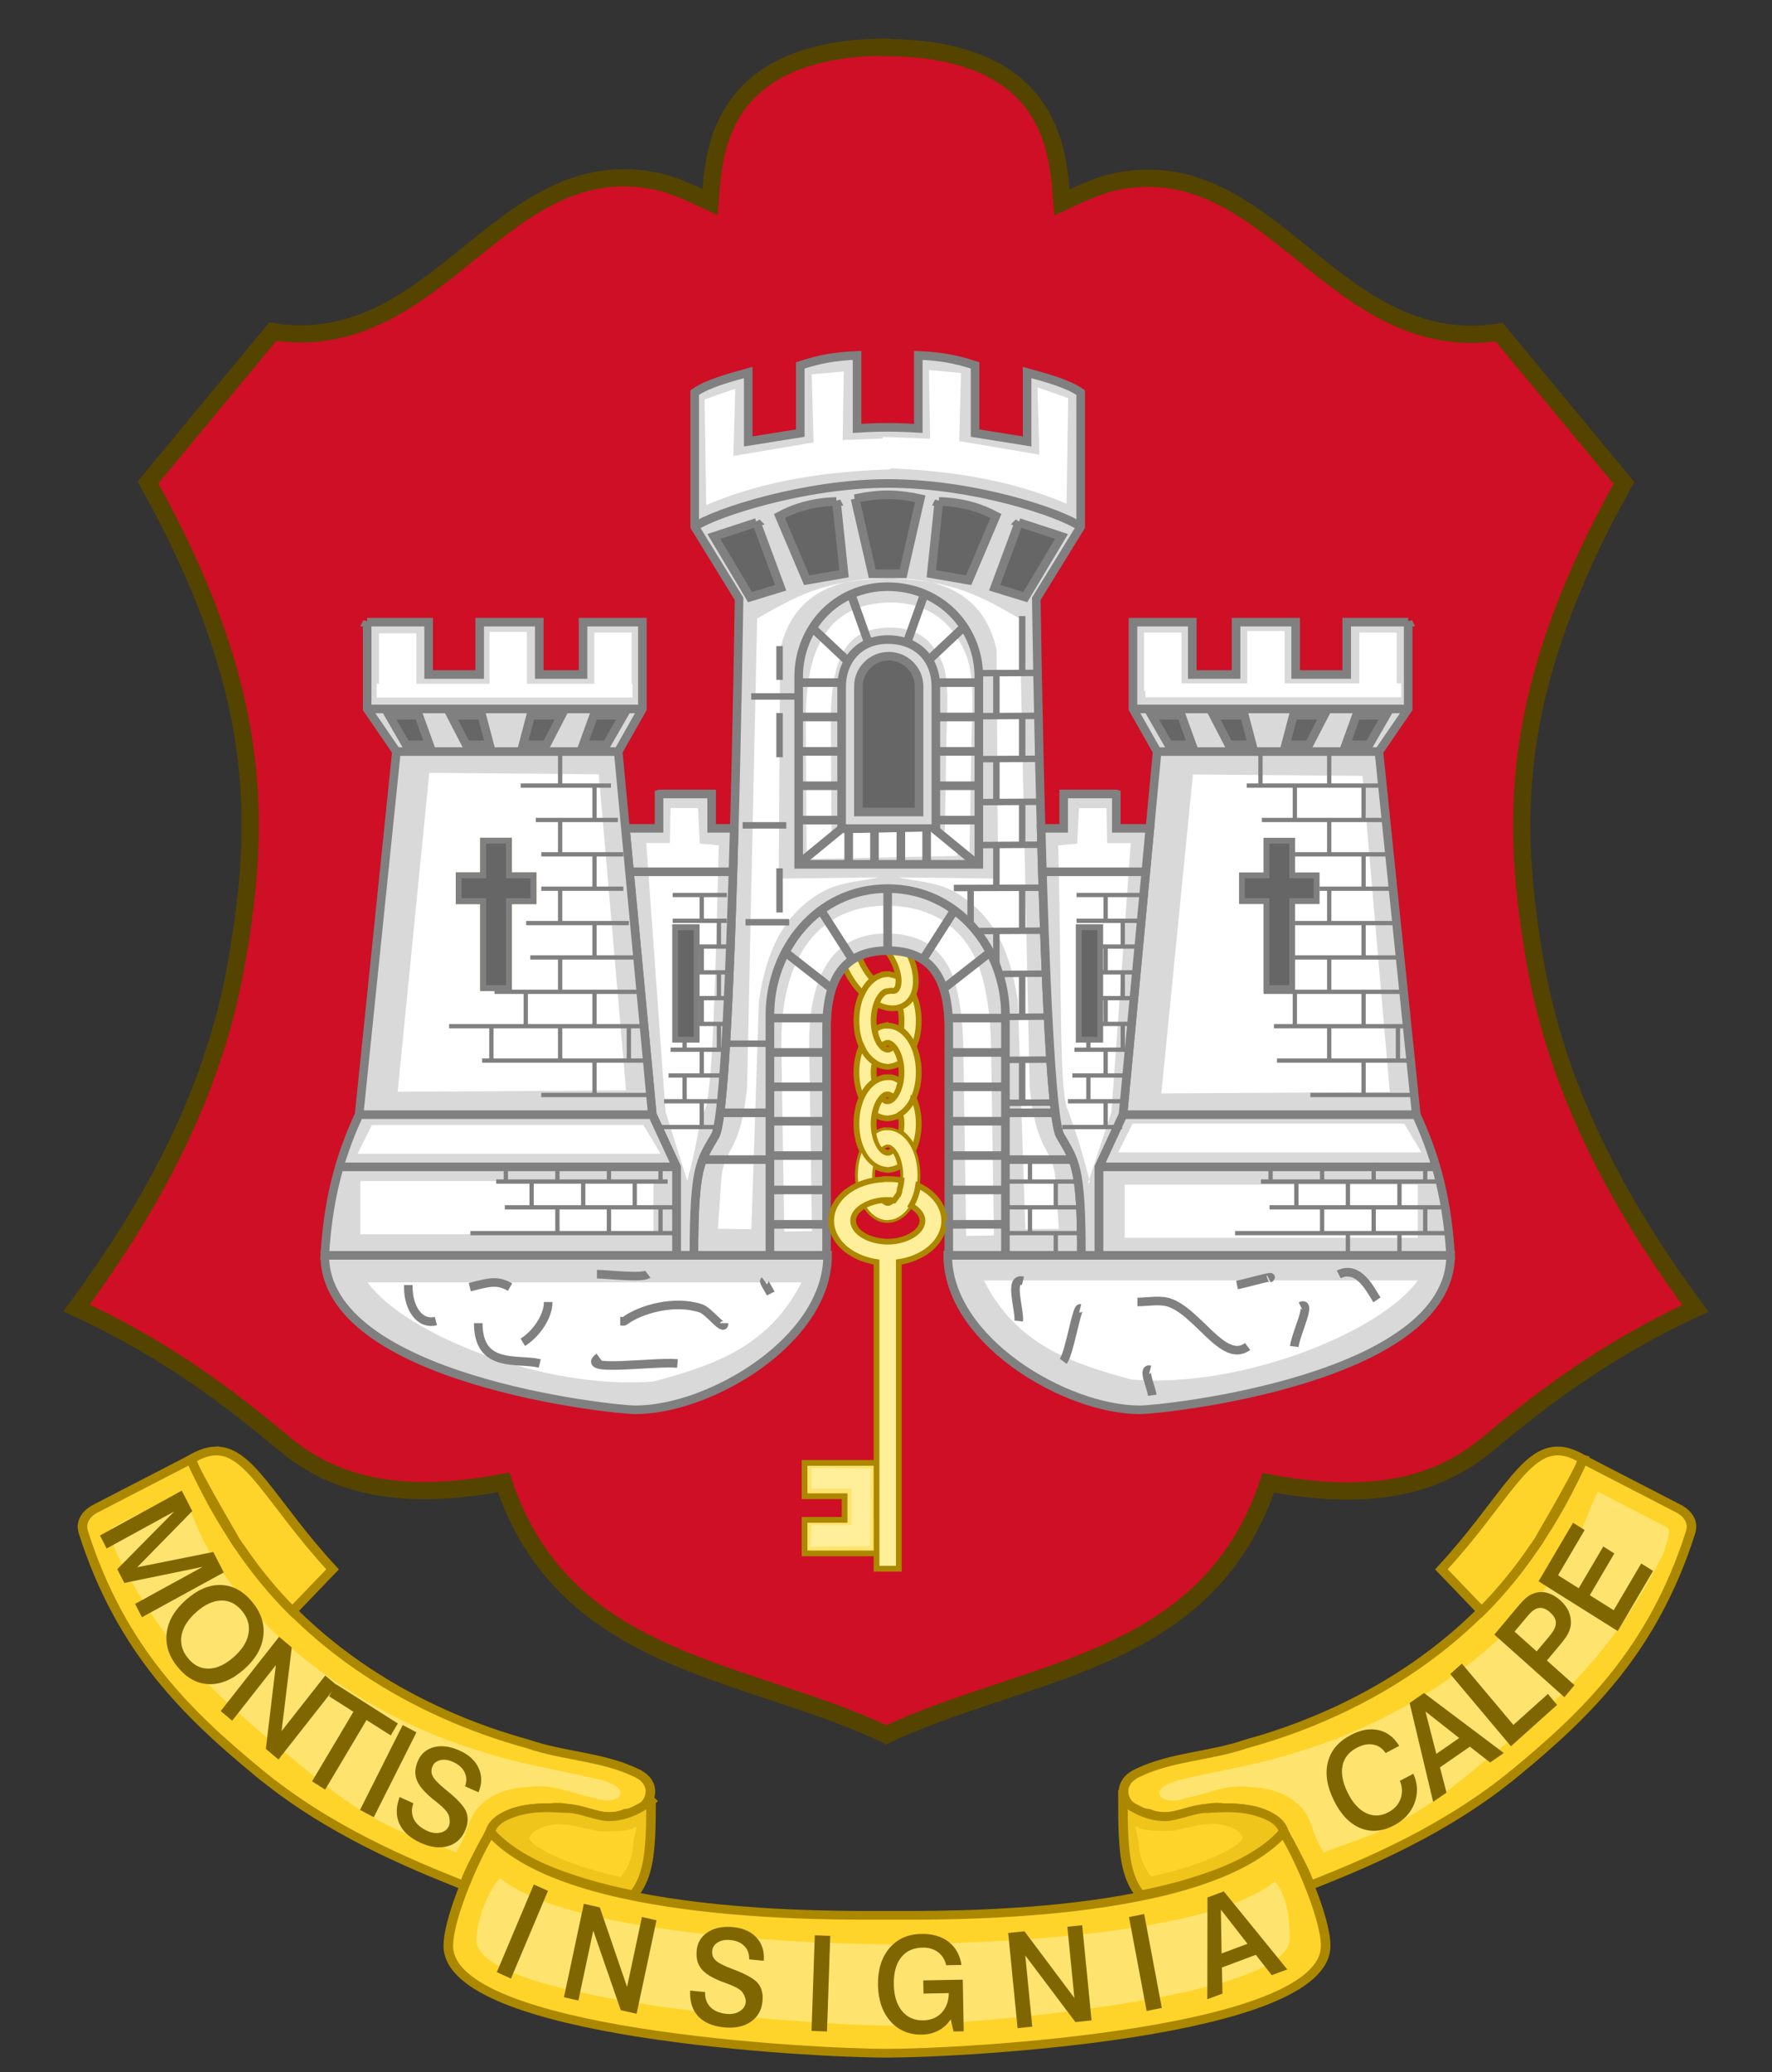 <?xml version="1.0" encoding="UTF-8" standalone="no"?>
<!-- Created with Inkscape (http://www.inkscape.org/) -->

<svg
   xmlns:dc="http://purl.org/dc/elements/1.1/"
   xmlns:cc="http://creativecommons.org/ns#"
   xmlns:rdf="http://www.w3.org/1999/02/22-rdf-syntax-ns#"
   xmlns:svg="http://www.w3.org/2000/svg"
   xmlns="http://www.w3.org/2000/svg"
   xmlns:xlink="http://www.w3.org/1999/xlink"
   version="1.0"
   width="616.656"
   height="721.013"
   id="svg3194">
  <rect width="100%" height="100%" fill="#333333" stroke="none"/>
  <defs
     id="defs3477" />
  <g
     transform="matrix(0.891,0,0,0.815,16.407,2.147)"
     id="layer1"
     style="display:inline">
    <path
       d="m 93.421,161.267 c 0.2,120.349 -0.402,240.711 0.306,361.052 3.765,108.001 84.935,206.647 188.588,229.455 95.892,23.792 203.241,-18.965 257.366,-103.282 32.415,-47.156 44.353,-105.513 41.68,-162.319 0,-108.302 0,-216.605 0,-324.907 -162.646,0 -325.293,0 -487.939,0 z"
       id="path4736"
       style="fill:none;stroke:none;stroke-width:1;marker:none;visibility:visible;display:inline;overflow:visible" />
    <g
       transform="translate(0.402,0)"
       id="g4689"
       style="stroke:#000000;stroke-width:2;stroke-opacity:1">
      <path
         d="m 55.767,620.43 c -12.493,7.056 -25.019,14.123 -37.512,21.179 -2.037,1.149 -6.062,4.582 -4.506,9.943 14.724,50.712 41.278,78.17 68.316,102.586 27.474,24.815 58.813,38.914 80.366,48.278 1.456,-4.882 3.8,-9.78 6.077,-14.433 0.015,-0.033 -0.015,-0.088 0,-0.117 0.207,-0.424 0.422,-0.771 0.628,-1.189 0.157,-0.332 0.265,-0.619 0.419,-0.938 0.022,-0.045 0.083,-0.074 0.105,-0.12 0.04,-0.078 0.066,-0.155 0.105,-0.234 0.072,-0.151 0.138,-0.332 0.209,-0.478 0.109,-0.22 0.207,-0.495 0.315,-0.709 0.352,-0.712 0.71,-1.321 1.048,-2.011 0.562,-1.157 1.074,-2.336 1.572,-3.433 4.447,-8.886 15.237,-9.448 23.366,-9.584 10.033,-1.505 19.371,7.004 29.233,2.37 9.497,-0.354 14.102,-12.406 4.086,-17.28 -13.276,-6.949 -28.425,-7.052 -42.226,-12.301 C 143.192,728.712 101.288,700.817 74.836,657.938 67.42,646.183 61.062,633.559 55.767,620.43 z"
         id="path2170"
         style="fill:#ffd42a;fill-opacity:1;fill-rule:evenodd;stroke:#ac8800;stroke-width:3.736;stroke-linecap:butt;stroke-linejoin:miter;stroke-miterlimit:4;stroke-opacity:1;stroke-dasharray:none" />
      <path
         d="m 235.464,766.209 c -5.002,4.027 -10.544,6.829 -16.414,6.829 -4.395,0 -11.422,-3.487 -15.598,-3.487 -4.176,0 -11.543,-1.304 -19.924,1.156 -3.814,1.332 -8.196,2.893 -10.289,7.063 -1.324,2.595 1.624,3.892 2.862,5.623 9.775,9.165 21.976,14.147 34.019,18.13 6.074,1.944 12.233,3.549 18.429,4.915 5.365,-6.882 6.203,-16.487 6.676,-25.26 0.227,-4.987 0.236,-9.975 0.239,-14.97 z"
         id="path2188"
         style="fill:#f0c51b;fill-opacity:1;fill-rule:evenodd;stroke:#ac8800;stroke-width:3.736;stroke-linecap:butt;stroke-linejoin:miter;stroke-miterlimit:4;stroke-opacity:1;stroke-dasharray:none" />
      <path
         d="m 64.987,616.88 c -2.791,0.155 -5.804,1.326 -9.221,3.55 0.124,0.308 0.275,0.606 0.419,0.948 0.033,0.078 0.071,0.148 0.105,0.236 0.113,0.265 0.19,0.548 0.314,0.827 0.063,0.15 0.147,0.327 0.21,0.477 0.06,0.13 0.042,0.326 0.105,0.462 3.155,7.065 9.228,18.764 15.507,30.533 0.126,0.211 0.188,0.505 0.315,0.715 0.194,0.366 0.434,0.702 0.628,1.063 0.114,0.188 0.305,0.41 0.419,0.595 0.04,0.077 0.065,0.163 0.105,0.235 0.071,0.116 0.139,0.236 0.21,0.351 0.229,0.372 0.501,0.699 0.733,1.066 6.102,9.889 12.947,19.029 20.537,27.34 l 15.716,-17.874 C 87.067,639.025 78.81,616.116 64.987,616.88 z"
         id="path2190"
         style="fill:#ffd42a;fill-opacity:1;fill-rule:evenodd;stroke:#ac8800;stroke-width:3.736;stroke-linecap:butt;stroke-linejoin:miter;stroke-miterlimit:4;stroke-opacity:1;stroke-dasharray:none" />
      <path
         d="m 599.47,620.43 c 12.493,7.056 25.019,14.123 37.512,21.179 2.037,1.149 6.062,4.582 4.506,9.943 -14.724,50.712 -41.278,78.17 -68.316,102.586 -27.474,24.815 -58.813,38.914 -80.366,48.278 -1.456,-4.882 -3.8,-9.78 -6.077,-14.433 -0.015,-0.033 0.015,-0.088 0,-0.117 -0.207,-0.424 -0.422,-0.771 -0.628,-1.189 -0.157,-0.332 -0.265,-0.619 -0.419,-0.938 -0.022,-0.045 -0.083,-0.074 -0.105,-0.12 -0.039,-0.078 -0.065,-0.155 -0.105,-0.234 -0.072,-0.151 -0.138,-0.332 -0.209,-0.478 -0.109,-0.22 -0.207,-0.495 -0.315,-0.709 -0.352,-0.712 -0.71,-1.321 -1.048,-2.011 -0.562,-1.157 -1.074,-2.336 -1.572,-3.433 -4.447,-8.886 -15.237,-9.448 -23.366,-9.584 -10.033,-1.505 -19.371,7.004 -29.233,2.37 -9.497,-0.354 -14.102,-12.406 -4.086,-17.28 13.275,-6.949 28.425,-7.052 42.226,-12.301 44.179,-13.245 86.083,-41.14 112.534,-84.019 7.417,-11.754 13.773,-24.378 19.07,-37.508 z"
         id="path2192"
         style="fill:#ffd42a;fill-opacity:1;fill-rule:evenodd;stroke:#ac8800;stroke-width:3.736;stroke-linecap:butt;stroke-linejoin:miter;stroke-miterlimit:4;stroke-opacity:1;stroke-dasharray:none" />
      <path
         d="m 419.772,766.209 c 5.003,4.027 10.545,6.829 16.415,6.829 4.395,0 11.422,-3.487 15.598,-3.487 4.176,0 11.542,-1.304 19.924,1.156 3.813,1.332 8.196,2.893 10.288,7.063 1.325,2.595 -1.624,3.892 -2.862,5.623 -9.775,9.165 -21.976,14.147 -34.019,18.13 -6.074,1.944 -12.233,3.549 -18.429,4.915 -5.365,-6.882 -6.203,-16.487 -6.676,-25.26 -0.227,-4.987 -0.236,-9.975 -0.24,-14.97 z"
         id="path2194"
         style="fill:#f0c51b;fill-opacity:1;fill-rule:evenodd;stroke:#ac8800;stroke-width:3.736;stroke-linecap:butt;stroke-linejoin:miter;stroke-miterlimit:4;stroke-opacity:1;stroke-dasharray:none" />
      <path
         d="m 327.618,874.005 c -30.221,0 -171.334,-8.361 -171.334,-45.839 0,-12.763 11.845,-41.136 16.541,-48.409 30.781,37.334 135.869,35.364 154.793,35.364 20.33,0 124.012,1.971 154.793,-35.364 4.696,7.273 16.541,35.646 16.541,48.409 0,37.478 -141.465,45.839 -171.334,45.839 z"
         id="path2196"
         style="font-size:15px;font-style:normal;font-variant:normal;font-weight:bold;font-stretch:normal;text-align:center;line-height:100%;text-anchor:middle;fill:#ffd42a;fill-opacity:1;fill-rule:evenodd;stroke:#ac8800;stroke-width:3.736;stroke-linecap:butt;stroke-linejoin:miter;stroke-miterlimit:4;stroke-opacity:1;stroke-dasharray:none;font-family:Swis721 BT" />
      <path
         d="m 590.25,616.88 c 2.791,0.155 5.804,1.326 9.221,3.55 -0.124,0.308 -0.275,0.606 -0.419,0.948 -0.033,0.078 -0.071,0.148 -0.105,0.236 -0.113,0.265 -0.19,0.548 -0.315,0.827 -0.062,0.15 -0.146,0.327 -0.209,0.477 -0.06,0.13 -0.043,0.326 -0.105,0.462 -3.155,7.065 -9.228,18.764 -15.508,30.533 -0.125,0.211 -0.187,0.505 -0.314,0.715 -0.194,0.366 -0.434,0.702 -0.628,1.063 -0.114,0.188 -0.305,0.41 -0.419,0.595 -0.04,0.077 -0.065,0.163 -0.105,0.235 -0.071,0.116 -0.139,0.236 -0.21,0.351 -0.23,0.372 -0.502,0.699 -0.733,1.066 -6.102,9.889 -12.947,19.029 -20.537,27.34 l -15.717,-17.874 c 24.023,-28.379 32.28,-51.288 46.103,-50.524 z"
         id="path2198"
         style="fill:#ffd42a;fill-opacity:1;fill-rule:evenodd;stroke:#ac8800;stroke-width:3.736;stroke-linecap:butt;stroke-linejoin:miter;stroke-miterlimit:4;stroke-opacity:1;stroke-dasharray:none" />
      <path
         d="m 52.314,634.133 c -12.493,7.056 -14.435,8.141 -26.928,15.197 -2.037,1.149 -0.31,5.732 1.246,11.093 21.857,48.642 49.56,70.348 76.599,94.764 25.477,23.011 38.068,25.365 56.114,33.019 5.492,-10.617 2.74,-7.417 6.202,-15.306 4.447,-8.886 14.087,-12.438 22.216,-12.575 10.033,-1.505 17.99,3.323 25.552,4.67 9.268,3.886 16.113,-3.712 2.706,-7.617 -15.576,-4.188 -33.256,-7.052 -47.058,-12.301 -30.144,-9.564 -75.269,-34.928 -101.72,-77.807 -7.417,-11.754 -9.633,-20.007 -14.928,-33.136 z"
         id="path2170-1"
         style="fill:#fee46e;fill-opacity:1;fill-rule:evenodd;stroke:none;display:inline" />
      <path
         d="m 52.18,633.808 4.098,8.723 -21.481,23.979 29.687,-6.512 4.097,8.722 -31.955,19.143 -2.682,-5.705 26.402,-15.818 -30.603,6.876 -2.763,-5.882 22.258,-24.638 -26.401,15.817 -2.613,-5.556 31.955,-19.146 m 23.504,51.326 c -2.287,-3.031 -5,-4.486 -8.141,-4.408 -3.129,0.072 -6.349,1.713 -9.661,4.905 -3.299,3.184 -5.233,6.521 -5.802,10.007 -0.569,3.498 0.29,6.751 2.576,9.772 2.276,3.01 4.984,4.467 8.126,4.378 3.141,-0.088 6.361,-1.715 9.661,-4.906 3.311,-3.184 5.245,-6.521 5.801,-9.999 0.579,-3.483 -0.274,-6.726 -2.56,-9.749 m 3.977,-3.839 c 3.488,4.611 4.941,9.494 4.361,14.652 -0.567,5.145 -3.098,9.876 -7.593,14.211 -4.494,4.336 -9.041,6.424 -13.64,6.269 -4.587,-0.177 -8.624,-2.559 -12.111,-7.176 -3.498,-4.622 -4.963,-9.506 -4.396,-14.649 0.567,-5.145 3.105,-9.892 7.611,-14.239 4.506,-4.348 9.054,-6.429 13.64,-6.26 4.587,0.168 8.628,2.565 12.126,7.193 m 10.522,14.912 4.957,4.544 -3.979,35.715 17.058,-23.721 4.518,4.145 -22.8,31.706 -4.919,-4.512 3.903,-35.78 -17.058,23.724 -4.48,-4.107 22.8,-31.714 m 22.304,20.295 24.084,16.715 -2.777,5.098 -9.458,-6.563 -16.158,29.703 -5.106,-3.544 16.158,-29.694 -9.52,-6.608 2.777,-5.107 m 25.987,17.367 5.361,3.145 -16.669,36.251 -5.361,-3.136 16.669,-36.26 m 29.601,28.73 -5.251,-2.559 c 0.701,-2.18 0.632,-4.192 -0.206,-6.041 -0.824,-1.832 -2.322,-3.294 -4.497,-4.371 -1.8,-0.889 -3.453,-1.143 -4.961,-0.757 -1.507,0.385 -2.534,1.28 -3.079,2.689 -0.551,1.417 -0.502,2.833 0.148,4.25 0.657,1.398 2.409,3.347 5.258,5.87 4.335,3.799 6.93,6.876 7.784,9.238 0.869,2.37 0.739,5.015 -0.39,7.919 -1.366,3.524 -3.636,5.784 -6.81,6.782 -3.152,0.98 -6.677,0.511 -10.577,-1.422 -4.109,-2.033 -6.878,-4.735 -8.305,-8.103 -1.414,-3.363 -1.388,-7.188 0.076,-11.464 l 5.354,2.645 c -0.789,2.501 -0.716,4.77 0.22,6.827 0.951,2.072 2.678,3.714 5.184,4.957 1.889,0.939 3.634,1.188 5.234,0.746 1.616,-0.433 2.715,-1.405 3.3,-2.915 0.23,-0.585 0.317,-1.345 0.261,-2.26 -0.035,-0.927 -0.209,-1.794 -0.524,-2.596 -0.522,-1.319 -2.121,-3.14 -4.799,-5.449 -0.573,-0.511 -1.007,-0.881 -1.304,-1.13 -3.278,-2.938 -5.353,-5.628 -6.226,-8.076 -0.866,-2.468 -0.732,-5.165 0.405,-8.103 1.208,-3.113 3.307,-5.091 6.297,-5.939 3.012,-0.843 6.377,-0.354 10.096,1.489 3.614,1.787 6.077,4.28 7.387,7.501 1.333,3.198 1.307,6.624 -0.075,10.274"
         id="path2200"
         style="font-size:15px;font-style:normal;font-variant:normal;font-weight:bold;font-stretch:normal;text-align:center;line-height:100%;text-anchor:middle;fill:#806600;fill-opacity:1;stroke:none;font-family:Swis721 Md BT" />
      <path
         d="m 327.767,862.185 c -28.306,0 -160.478,-10.471 -160.478,-36.437 0,-8.843 4.778,-21.482 9.176,-26.521 28.831,25.866 133.108,28.244 150.833,28.244 19.042,0 122.938,-0.974 151.769,-26.84 4.398,5.039 5.901,15.574 5.901,24.416 0,25.966 -129.226,37.139 -157.202,37.139 z"
         id="path2196-2"
         style="font-size:15px;font-style:normal;font-variant:normal;font-weight:bold;font-stretch:normal;text-align:center;line-height:100%;text-anchor:middle;fill:#fee46e;fill-opacity:1;fill-rule:evenodd;stroke:none;display:inline;font-family:Swis721 BT" />
      <path
         d="m 189.676,801.953 5.538,2.728 -14.452,37.452 -5.538,-2.735 14.453,-37.446 m 19.537,8.251 6.236,1.547 10.645,33.936 5.809,-29.846 5.684,1.409 -7.764,39.901 -6.188,-1.534 -10.741,-33.96 -5.809,29.849 -5.637,-1.4 7.765,-39.901 m 70.263,24.324 -5.697,-0.597 c 0.068,-2.321 -0.55,-4.207 -1.854,-5.669 -1.288,-1.462 -3.114,-2.324 -5.477,-2.586 -1.956,-0.217 -3.596,0.125 -4.924,1.019 -1.327,0.893 -2.057,2.108 -2.189,3.631 -0.134,1.548 0.302,2.877 1.308,3.986 1.008,1.097 3.211,2.351 6.61,3.749 5.166,2.091 8.478,4.107 9.939,6.051 1.476,1.947 2.078,4.5 1.804,7.673 -0.331,3.827 -1.869,6.763 -4.613,8.817 -2.726,2.045 -6.208,2.831 -10.445,2.357 -4.465,-0.482 -7.838,-2.083 -10.121,-4.791 -2.267,-2.702 -3.292,-6.338 -3.076,-10.922 l 5.817,0.64 c -0.065,2.645 0.63,4.787 2.085,6.412 1.471,1.634 3.567,2.596 6.288,2.898 2.053,0.228 3.78,-0.15 5.181,-1.128 1.417,-0.98 2.196,-2.286 2.338,-3.918 0.056,-0.645 -0.068,-1.398 -0.374,-2.246 -0.286,-0.876 -0.69,-1.625 -1.209,-2.281 -0.861,-1.079 -2.881,-2.247 -6.062,-3.511 -0.684,-0.28 -1.2,-0.482 -1.55,-0.612 -3.921,-1.645 -6.633,-3.48 -8.136,-5.496 -1.502,-2.045 -2.114,-4.656 -1.839,-7.843 0.293,-3.38 1.745,-5.998 4.355,-7.848 2.629,-1.872 5.963,-2.577 10.005,-2.135 3.927,0.439 6.954,1.954 9.082,4.546 2.146,2.577 3.064,5.843 2.755,9.804 m 19.943,-10.879 6.038,0.239 -1.277,40.831 -6.037,-0.241 1.276,-40.828 m 57.278,12.658 -5.966,0.122 c -0.498,-2.408 -1.568,-4.276 -3.211,-5.594 -1.627,-1.338 -3.651,-1.971 -6.073,-1.922 -3.618,0.074 -6.403,1.489 -8.355,4.252 -1.953,2.736 -2.889,6.56 -2.808,11.483 0.079,4.824 1.148,8.605 3.207,11.334 2.059,2.73 4.831,4.06 8.318,3.988 2.963,-0.067 5.344,-1.149 7.143,-3.257 1.816,-2.107 2.753,-4.905 2.811,-8.376 l -9.895,0.201 -0.092,-5.628 15.445,-0.318 0.361,22.04 -3.978,0.086 -1.092,-5.139 c -1.308,2.083 -2.911,3.663 -4.809,4.759 -1.898,1.097 -4.05,1.663 -6.456,1.718 -4.993,0.102 -9.076,-1.783 -12.251,-5.655 -3.159,-3.891 -4.79,-9.042 -4.896,-15.459 -0.107,-6.54 1.37,-11.798 4.433,-15.759 3.062,-3.971 7.204,-6.006 12.426,-6.118 4.354,-0.09 7.918,1.033 10.691,3.354 2.773,2.332 4.456,5.623 5.049,9.887 m 18.255,-13.633 6.353,-0.731 19.503,28.478 -2.744,-30.411 5.791,-0.659 3.666,40.64 -6.304,0.723 -19.6,-28.463 2.742,30.402 -5.741,0.659 -3.667,-40.639 m 47.185,-6.81 5.93,-1.293 6.889,40.097 -5.931,1.299 -6.888,-40.103 m 35.888,-3.184 0.276,18.729 10.116,-4.123 -10.392,-14.605 m -5.234,-5.178 6.375,-2.598 24.791,33.32 -6.051,2.463 -6.229,-8.689 -13.234,5.404 0.201,11.143 -5.913,2.423 0.061,-43.465"
         id="path2202"
         style="font-size:15px;font-style:normal;font-variant:normal;font-weight:bold;font-stretch:normal;text-indent:0pt;text-align:center;text-decoration:none;line-height:100%;letter-spacing:normal;word-spacing:normal;text-transform:none;direction:ltr;text-anchor:middle;fill:#806600;fill-opacity:1;fill-rule:nonzero;stroke:none;stroke-width:2;marker:none;visibility:visible;display:inline;overflow:visible;font-family:Swis721 Md BT" />
      <path
         d="m 605.189,634.218 c 12.493,7.056 14.435,8.141 26.928,15.197 2.037,1.149 0.31,5.732 -1.246,11.093 -21.857,48.642 -49.56,70.348 -76.599,94.764 -25.477,23.011 -38.068,25.365 -56.114,33.019 -5.492,-10.617 -2.74,-7.417 -6.202,-15.306 -4.447,-8.886 -14.087,-12.438 -22.216,-12.575 -10.033,-1.505 -17.99,3.323 -25.552,4.67 -9.268,3.886 -16.113,-3.712 -2.706,-7.617 15.576,-4.188 33.256,-7.052 47.058,-12.301 30.144,-9.564 75.269,-34.928 101.72,-77.807 7.417,-11.754 9.633,-20.007 14.928,-33.136 z"
         id="path2170-1-4"
         style="fill:#fee46e;fill-opacity:1;fill-rule:evenodd;stroke:none;display:inline" />
      <path
         d="m 527.682,742.798 -5.298,3.037 c -1.279,-2.024 -2.904,-3.225 -4.876,-3.605 -1.964,-0.412 -4.1,0.054 -6.405,1.371 -3.08,1.77 -4.935,4.314 -5.568,7.647 -0.617,3.322 0.043,7.128 1.979,11.43 1.951,4.333 4.34,7.26 7.168,8.767 2.828,1.51 5.73,1.405 8.708,-0.298 2.365,-1.36 3.961,-3.266 4.788,-5.707 0.835,-2.476 0.757,-5.048 -0.233,-7.743 l 5.254,-3.012 c 1.723,4.193 1.88,8.359 0.47,12.484 -1.403,4.107 -4.082,7.294 -8.038,9.562 -4.598,2.64 -8.992,3.017 -13.184,1.13 -4.177,-1.894 -7.609,-5.828 -10.294,-11.788 -2.715,-6.032 -3.492,-11.509 -2.327,-16.433 1.164,-4.921 4.14,-8.752 8.927,-11.495 3.882,-2.231 7.498,-2.933 10.849,-2.095 3.366,0.829 6.059,3.072 8.08,6.748 m 10.236,-14.72 4.256,18.11 8.941,-6.762 -13.196,-11.348 m -6.183,-3.605 5.634,-4.257 31.157,25.613 -5.348,4.04 -7.897,-6.751 -11.695,8.84 2.569,10.764 -5.225,3.956 -9.195,-42.205 m 15.867,-12.377 4.543,-4.453 20.124,26.18 13.482,-13.22 3.59,4.675 -18.025,17.669 -23.714,-30.851 m 25.122,-18.096 8.637,8.434 5.109,-6.673 c 1.595,-2.076 2.396,-3.891 2.402,-5.425 0.017,-1.548 -0.736,-3.067 -2.259,-4.555 -1.498,-1.454 -2.932,-2.091 -4.3,-1.882 -1.38,0.191 -2.799,1.235 -4.256,3.134 l -5.333,6.968 m -7.893,1.271 9.013,-11.764 c 1.456,-1.906 2.613,-3.226 3.47,-3.981 0.855,-0.779 1.741,-1.359 2.657,-1.73 1.75,-0.764 3.535,-0.888 5.355,-0.379 1.808,0.487 3.591,1.597 5.349,3.308 1.449,1.417 2.519,2.988 3.21,4.721 0.679,1.711 0.957,3.514 0.834,5.391 -0.092,1.281 -0.428,2.554 -1.008,3.827 -0.581,1.26 -1.578,2.819 -2.991,4.669 l -5.365,6.998 10.773,10.523 -3.935,5.144 -27.361,-26.727 m 17.271,-22.74 13.468,-25.027 4.533,3.12 -10.394,19.312 8.08,5.549 9.591,-17.831 4.323,2.972 -9.591,17.823 9.339,6.409 10.739,-19.956 4.638,3.179 -13.813,25.671 -30.913,-21.221"
         id="path2204"
         style="font-size:15px;font-style:normal;font-variant:normal;font-weight:bold;font-stretch:normal;text-indent:0pt;text-align:center;text-decoration:none;line-height:100%;letter-spacing:normal;word-spacing:normal;text-transform:none;direction:ltr;text-anchor:middle;fill:#806600;fill-opacity:1;fill-rule:nonzero;stroke:none;stroke-width:2;marker:none;visibility:visible;display:inline;overflow:visible;font-family:Swis721 Md BT" />
      <path
         d="m 229.656,777.225 c -3.001,2.458 -9.834,2.063 -13.356,2.063 -2.636,0 -11.531,-2.83 -14.036,-2.83 -2.505,0 -2.947,-0.796 -7.975,0.706 -2.288,0.813 -4.916,1.766 -6.172,4.311 -0.794,1.584 0.974,2.376 1.717,3.433 6.098,4.658 14.119,7.933 21.343,10.365 3.644,1.187 8.742,2.634 12.459,3.468 3.218,-4.201 4.657,-9.128 4.941,-14.483 0.136,-3.044 1.077,-3.983 1.079,-7.032 z"
         id="path2188-3"
         style="fill:#ffd42a;fill-opacity:1;fill-rule:evenodd;stroke:none;display:inline" />
      <path
         d="m 424.773,777.012 c 3.001,2.458 9.834,2.063 13.356,2.063 2.636,0 11.531,-2.83 14.036,-2.83 2.505,0 2.947,-0.796 7.975,0.706 2.288,0.813 4.916,1.766 6.172,4.311 0.794,1.584 -0.974,2.376 -1.717,3.433 -6.098,4.658 -14.119,7.933 -21.343,10.365 -3.644,1.187 -8.742,2.634 -12.459,3.468 -3.218,-4.201 -4.657,-9.128 -4.941,-14.483 -0.136,-3.044 -1.077,-3.983 -1.079,-7.032 z"
         id="path2188-3-2"
         style="fill:#ffd42a;fill-opacity:1;fill-rule:evenodd;stroke:none;display:inline" />
    </g>
  </g>
  <g
     transform="matrix(2.032,0,0,2.032,-1215.091,-147.526)"
     id="g3164">
    <path
       d="m 750,369.817 c -14.228,-9.193 -58.599,-12.277 -65.917,-43.747 -35.696,9.24 -38.207,-16.115 -72.896,-29.134 39.548,-51.62 35.793,-105.305 12.529,-141.953 l 20.932,-25.072 c 38.335,1.718 37.349,-38.762 75.145,-22.814 0,-14.326 7.646,-26.13 30.208,-26.13 22.561,0 30.208,11.803 30.208,26.13 37.796,-15.948 36.811,24.532 75.145,22.814 l 20.932,25.072 c -23.264,36.648 -27.02,90.333 12.529,141.953 -34.69,13.019 -37.2,38.374 -72.896,29.134 -7.318,31.47 -51.689,34.554 -65.917,43.747 z"
       id="path4277"
       style="fill:#ce0f25;fill-opacity:1;fill-rule:evenodd;stroke:none" />
    <g
       id="g2330"
       style="stroke:#806600;stroke-opacity:1">
      <path
         d="m 749.525,239.426 c -0.052,0.007 -0.086,0.037 -0.138,0.046 -1.44,0.244 -2.642,1.306 -3.403,2.575 -0.87,1.45 -1.334,3.316 -1.334,5.334 0,2.018 0.464,3.838 1.334,5.288 0.802,1.337 2.086,2.412 3.633,2.575 0.071,0.022 0.111,0.036 0.184,0.046 0.013,7.1e-4 0.033,-5.6e-4 0.046,0 0.009,10e-4 0.037,-8.1e-4 0.046,0 0.013,4.3e-4 0.033,-2.8e-4 0.046,0 0.019,7.1e-4 0.027,2.7e-4 0.046,0 0.026,0 0.066,5.8e-4 0.092,0 0.008,-2.9e-4 0.038,4.4e-4 0.046,0 0.013,-5.7e-4 0.033,7.1e-4 0.046,0 0.008,-7e-4 0.038,8.4e-4 0.046,0 0.066,-0.004 0.118,-0.038 0.184,-0.046 0.008,-0.002 0.038,0.002 0.046,0 0.654,-0.086 1.262,-0.334 1.793,-0.69 -0.161,-0.862 -0.45,-1.609 -0.782,-2.161 -0.131,-0.218 -0.245,-0.44 -0.368,-0.598 -0.012,-0.012 -0.039,-0.038 -0.046,-0.046 -0.024,0.024 -0.074,0.074 -0.092,0.092 -0.018,0.018 -0.066,0.066 -0.092,0.092 -0.012,0.012 -0.037,0.038 -0.046,0.046 -0.13,0.109 -0.291,0.218 -0.414,0.276 -0.033,0.015 -0.106,0.035 -0.138,0.046 -0.02,0.006 -0.021,0.039 -0.046,0.046 -0.025,0.007 -0.069,-0.005 -0.092,0 -0.008,-4.4e-4 -0.038,3e-4 -0.046,0 -0.004,0 -0.041,1.2e-4 -0.046,0 -0.009,3.6e-4 -0.037,0 -0.046,0 -0.019,-2.6e-4 -0.027,-3.6e-4 -0.046,0 -0.007,-6.1e-4 -0.039,7.8e-4 -0.046,0 -0.391,-0.046 -0.891,-0.381 -1.38,-1.196 -0.53,-0.884 -0.92,-2.23 -0.92,-3.771 0,-1.541 0.389,-2.933 0.92,-3.817 0.423,-0.705 0.835,-1.086 1.196,-1.196 0.029,0.006 0.062,-0.004 0.092,0 0.016,-2e-5 0.076,2.3e-4 0.092,0 0.016,-1.5e-4 0.076,-4.6e-4 0.092,0 0.009,1.3e-4 0.036,2.8e-4 0.046,0 0.008,1.4e-4 0.037,-2.5e-4 0.046,0 0.008,-3e-4 0.038,4.4e-4 0.046,0 0.005,2.2e-4 0.042,-5e-5 0.046,0 0.008,-7.1e-4 0.038,8.4e-4 0.046,0 0.024,-0.006 0.023,-0.038 0.046,-0.046 0.035,-0.013 0.105,-0.034 0.138,-0.046 0.011,-0.004 0.035,0.003 0.046,0 0.005,-4.1e-4 0.04,-2.9e-4 0.046,0 0.01,-1.9e-4 0.043,-3.9e-4 0.046,0 0.008,-0.003 0.038,0.003 0.046,0 0.01,0.002 0.036,-0.001 0.046,0 0.145,0.014 0.304,0.011 0.414,0 0.06,-0.008 0.13,-0.032 0.184,-0.046 0.008,-0.003 0.038,0.003 0.046,0 0.016,-0.008 0.069,-0.034 0.092,-0.046 0.008,-0.008 0.038,-0.038 0.046,-0.046 0.008,-0.007 0.038,-0.038 0.046,-0.046 0.008,-0.009 0.038,-0.036 0.046,-0.046 0.025,-0.031 0.069,-0.1 0.092,-0.138 0.029,-0.05 0.066,-0.123 0.092,-0.184 0.133,-0.33 0.228,-0.834 0.184,-1.472 -0.003,-0.041 0.006,-0.099 0,-0.138 -0.009,-0.053 -0.039,-0.127 -0.046,-0.184 -0.365,-0.194 -0.736,-0.329 -1.15,-0.414 -0.016,-0.003 -0.076,0.003 -0.092,0 -0.024,-0.005 -0.022,-0.042 -0.046,-0.046 -0.008,-0.003 -0.038,0.003 -0.046,0 -0.02,-0.003 -0.072,0.003 -0.092,0 -0.016,-0.004 -0.03,-0.043 -0.046,-0.046 -0.121,-0.014 -0.243,0 -0.368,0 -0.015,-2.1e-4 -0.03,-1.9e-4 -0.046,0 -0.013,2.8e-4 -0.033,-4.3e-4 -0.046,0 -0.016,2.3e-4 -0.031,7e-5 -0.046,0 -0.013,5.6e-4 -0.033,-7.1e-4 -0.046,0 -0.01,-1.3e-4 -0.028,1.7e-4 -0.046,0 -0.013,8.4e-4 -0.033,-9.9e-4 -0.046,0 -0.005,-1.3e-4 -0.042,10e-6 -0.046,0 -0.004,-3.3e-4 -0.042,6e-5 -0.046,0 -0.026,0.003 -0.066,-0.003 -0.092,0 z m 4.874,3.449 c -0.304,0.711 -0.783,1.352 -1.472,1.793 -0.269,0.172 -0.541,0.318 -0.828,0.414 0.188,0.689 0.276,1.466 0.276,2.299 0,0.558 -10e-4,1.069 -0.092,1.564 0.703,0.477 1.253,1.184 1.701,1.931 0.171,0.285 0.366,0.558 0.506,0.874 0.568,-1.276 0.828,-2.748 0.828,-4.369 0,-1.659 -0.325,-3.2 -0.92,-4.507 z"
         id="path2301"
         style="color:#000000;fill:#ffef9a;fill-opacity:1;fill-rule:evenodd;stroke:#ac8800;stroke-width:0.984;stroke-linecap:round;stroke-linejoin:miter;stroke-miterlimit:4;stroke-opacity:1;stroke-dasharray:none;stroke-dashoffset:0;marker:none;visibility:visible;display:inline;overflow:visible" />
      <path
         d="m 749.295,248.255 c -0.548,0.11 -1.055,0.38 -1.518,0.69 0.16,0.864 0.399,1.646 0.736,2.207 0.149,0.249 0.313,0.434 0.46,0.598 0.056,-0.063 0.128,-0.134 0.184,-0.184 0.067,-0.058 0.164,-0.142 0.23,-0.184 0.016,-0.007 0.072,-0.041 0.092,-0.046 0.006,-0.002 0.041,0.002 0.046,0 0.016,-0.008 0.068,-0.034 0.092,-0.046 0.016,-0.008 0.076,-0.038 0.092,-0.046 0.025,-0.007 0.058,-0.037 0.092,-0.046 0.057,0.006 0.126,8.2e-4 0.184,0 0.063,0 0.161,-0.016 0.23,0 0.008,-10e-4 0.038,0.002 0.046,0 0.014,0.004 0.032,0.041 0.046,0.046 0.346,0.129 0.752,0.487 1.15,1.15 0.53,0.884 0.92,2.276 0.92,3.817 0,1.541 -0.389,2.887 -0.92,3.771 -0.489,0.815 -0.943,1.149 -1.334,1.196 -0.033,0.004 -0.106,0 -0.138,0 -0.066,-9.4e-4 -0.119,-0.008 -0.184,0 -0.008,-0.002 -0.038,0.003 -0.046,0 -0.242,-0.077 -0.5,-0.289 -0.782,-0.598 -0.147,0.164 -0.311,0.395 -0.46,0.644 -0.332,0.553 -0.575,1.3 -0.736,2.161 -3.4e-4,0.004 10e-4,0.041 0,0.046 0.605,0.396 1.316,0.659 2.069,0.69 0.033,0.003 0.059,-6.5e-4 0.092,0 0.013,1.3e-4 0.033,0 0.046,0 0.068,0 0.163,0.004 0.23,0 0.021,-0.004 0.072,-0.041 0.092,-0.046 0.026,-0.002 0.066,0.003 0.092,0 1.547,-0.164 2.785,-1.238 3.587,-2.575 0.87,-1.45 1.334,-3.27 1.334,-5.288 0,-2.018 -0.464,-3.884 -1.334,-5.334 -0.816,-1.359 -2.095,-2.487 -3.679,-2.621 -0.009,-0.001 -0.037,0.001 -0.046,0 -0.08,-0.005 -0.195,0 -0.276,0 -0.018,0 -0.028,2.4e-4 -0.046,0 -0.017,3.3e-4 -0.03,-8.7e-4 -0.046,0 -0.023,-5e-4 -0.069,5e-4 -0.092,0 -0.049,0.006 -0.091,-0.011 -0.138,0 -0.017,2.2e-4 -0.029,-6.5e-4 -0.046,0 -0.017,6.5e-4 -0.029,-0.001 -0.046,0 -0.005,-1.3e-4 -0.042,2e-5 -0.046,0 -0.017,5.6e-4 -0.074,0.001 -0.092,0 -0.006,-4e-5 -0.041,-3.1e-4 -0.046,0 -0.037,0.006 -0.055,-0.007 -0.092,0 z m -3.771,3.541 c -0.56,1.281 -0.874,2.806 -0.874,4.415 0,1.608 0.314,3.099 0.874,4.369 0.139,-0.316 0.289,-0.588 0.46,-0.874 0.449,-0.748 1.044,-1.454 1.747,-1.931 -0.087,-0.485 -0.138,-1.018 -0.138,-1.564 0,-0.578 0.087,-1.138 0.184,-1.655 -0.714,-0.478 -1.339,-1.129 -1.793,-1.885 -0.163,-0.272 -0.28,-0.577 -0.414,-0.874 -0.01,1e-4 -0.043,3.2e-4 -0.046,0 z"
         id="path2303"
         style="color:#000000;fill:#ffef9a;fill-opacity:1;fill-rule:evenodd;stroke:#ac8800;stroke-width:0.984;stroke-linecap:round;stroke-linejoin:miter;stroke-miterlimit:4;stroke-opacity:1;stroke-dasharray:none;stroke-dashoffset:0;marker:none;visibility:visible;display:inline;overflow:visible" />
      <path
         d="m 745.478,229.585 c -0.632,0.039 -1.269,0.232 -1.839,0.598 -1.52,0.974 -1.961,2.815 -1.839,4.599 0.122,1.784 0.797,3.722 1.977,5.564 0.567,0.885 1.204,1.67 1.885,2.345 0.11,-0.23 0.194,-0.431 0.322,-0.644 0.389,-0.648 0.889,-1.29 1.472,-1.747 -0.422,-0.453 -0.823,-0.982 -1.196,-1.564 -0.945,-1.474 -1.439,-2.984 -1.518,-4.139 -0.079,-1.155 0.208,-1.74 0.506,-1.931 0.31,-0.175 0.947,-0.215 1.931,0.322 1.016,0.554 2.228,1.653 3.173,3.127 0.945,1.474 1.439,2.984 1.518,4.139 0.071,1.047 -0.192,1.646 -0.46,1.885 -0.009,0.007 -0.037,0.039 -0.046,0.046 -0.019,0.012 -0.071,0.035 -0.092,0.046 -0.159,0.069 -0.395,0.089 -0.69,0.046 -0.037,0.014 -0.099,-0.011 -0.138,0 -0.139,0.041 -0.311,0.094 -0.46,0.092 -0.399,0.019 -0.958,0.339 -1.472,1.196 -0.166,0.276 -0.283,0.601 -0.414,0.966 1.544,0.809 3.346,1.088 4.829,0.138 1.521,-0.974 2.007,-2.815 1.885,-4.599 -0.122,-1.784 -0.797,-3.722 -1.977,-5.564 -1.18,-1.842 -2.661,-3.236 -4.231,-4.093 -0.981,-0.535 -2.074,-0.892 -3.127,-0.828 z"
         id="path2307"
         style="color:#000000;fill:#ffef9a;fill-opacity:1;fill-rule:evenodd;stroke:#ac8800;stroke-width:0.984;stroke-linecap:round;stroke-linejoin:miter;stroke-miterlimit:4;stroke-opacity:1;stroke-dasharray:none;stroke-dashoffset:0;marker:none;visibility:visible;display:inline;overflow:visible" />
      <path
         d="m 749.525,257.084 c -0.005,6.6e-4 0.005,0.045 0,0.046 -0.021,0.003 -0.071,-0.003 -0.092,0 -1.475,0.219 -2.674,1.284 -3.449,2.575 -0.87,1.45 -1.334,3.316 -1.334,5.334 0,2.018 0.464,3.838 1.334,5.288 0.802,1.337 2.086,2.412 3.633,2.575 0.02,0.005 0.026,-0.005 0.046,0 0.026,0.002 0.065,0.044 0.092,0.046 0.01,0.002 0.036,-0.001 0.046,0 0.013,7.1e-4 0.033,-5.6e-4 0.046,0 0.01,8.8e-4 0.036,-6.3e-4 0.046,0 0.013,4.3e-4 0.033,-2.8e-4 0.046,0 0.01,1.2e-4 0.036,1.5e-4 0.046,0 0.025,0 0.067,5.2e-4 0.092,0 0.008,-2.9e-4 0.038,4.4e-4 0.046,0 0.013,-5.1e-4 0.034,6.5e-4 0.046,0 0.008,-7.1e-4 0.038,8.4e-4 0.046,0 0.065,-0.004 0.12,-0.039 0.184,-0.046 0.008,-0.002 0.038,0.002 0.046,0 0.639,-0.078 1.223,-0.3 1.747,-0.644 -3.4e-4,-0.004 10e-4,-0.041 0,-0.046 -0.161,-0.862 -0.404,-1.609 -0.736,-2.161 -0.149,-0.249 -0.313,-0.48 -0.46,-0.644 -0.281,0.309 -0.54,0.521 -0.782,0.598 -0.008,0.003 -0.038,-0.002 -0.046,0 -0.008,0.002 -0.038,-0.002 -0.046,0 -0.008,-4.4e-4 -0.038,3e-4 -0.046,0 -0.019,-8.5e-4 -0.076,1.9e-4 -0.092,0 -0.017,-2.3e-4 -0.029,-2.8e-4 -0.046,0 -0.007,-6.2e-4 -0.039,7.8e-4 -0.046,0 -0.391,-0.046 -0.891,-0.381 -1.38,-1.196 -0.53,-0.884 -0.92,-2.23 -0.92,-3.771 0,-1.541 0.389,-2.933 0.92,-3.817 0.431,-0.718 0.877,-1.093 1.242,-1.196 0.021,0.003 0.071,-0.002 0.092,0 0.021,0.002 0.071,-7.5e-4 0.092,0 0.01,1.2e-4 0.036,1.5e-4 0.046,0 0.007,3.3e-4 0.038,2.3e-4 0.046,0 0.008,-2.9e-4 0.038,-7e-5 0.046,0 0.008,-2.9e-4 0.038,4.5e-4 0.046,0 0.015,0.004 0.029,-0.004 0.046,0 0.034,0.009 0.067,0.039 0.092,0.046 0.003,0.002 0.042,-0.002 0.046,0 0.009,0.005 0.038,0.042 0.046,0.046 0.005,0.002 0.038,-0.004 0.046,0 0.018,0.009 0.035,0.041 0.046,0.046 0.031,0.011 0.107,0.033 0.138,0.046 0.066,0.042 0.162,0.126 0.23,0.184 0.056,0.05 0.128,0.121 0.184,0.184 0.147,-0.164 0.311,-0.349 0.46,-0.598 0.336,-0.561 0.576,-1.343 0.736,-2.207 -0.493,-0.33 -1.016,-0.593 -1.609,-0.69 -0.005,-3.1e-4 -0.04,-5e-5 -0.046,0 -0.018,0.001 -0.075,5.6e-4 -0.092,0 -0.005,1.3e-4 -0.042,-6e-5 -0.046,0 -0.008,-0.002 -0.038,0.002 -0.046,0 -0.073,-0.003 -0.154,-0.002 -0.23,0 -0.008,-4.5e-4 -0.038,2.9e-4 -0.046,0 -0.035,7.3e-4 -0.057,0 -0.092,0 -0.017,-2.4e-4 -0.029,-2.8e-4 -0.046,0 -0.013,2.8e-4 -0.033,-4.3e-4 -0.046,0 -0.017,7.8e-4 -0.029,-10e-4 -0.046,0 -0.013,5.6e-4 -0.033,-7.1e-4 -0.046,0 -0.034,0.004 -0.104,-0.006 -0.138,0 -0.026,0.002 -0.02,-0.003 -0.046,0 -0.026,0.003 -0.066,-0.003 -0.092,0 z m 4.874,3.541 c -0.134,0.297 -0.251,0.602 -0.414,0.874 -0.454,0.757 -1.079,1.407 -1.793,1.885 0.096,0.517 0.184,1.078 0.184,1.655 0,0.546 -0.051,1.079 -0.138,1.564 0.703,0.477 1.299,1.184 1.747,1.931 0.171,0.285 0.321,0.558 0.46,0.874 0.56,-1.27 0.874,-2.76 0.874,-4.369 0,-1.608 -0.314,-3.133 -0.874,-4.415 -0.01,-1e-4 -0.044,-7e-5 -0.046,0 z"
         id="path2311"
         style="color:#000000;fill:#ffef9a;fill-opacity:1;fill-rule:evenodd;stroke:#ac8800;stroke-width:0.984;stroke-linecap:round;stroke-linejoin:miter;stroke-miterlimit:4;stroke-opacity:1;stroke-dasharray:none;stroke-dashoffset:0;marker:none;visibility:visible;display:inline;overflow:visible" />
      <path
         d="m 749.333,265.912 c -0.554,0.11 -1.101,0.38 -1.564,0.69 0.16,0.864 0.399,1.646 0.736,2.207 0.149,0.249 0.313,0.434 0.46,0.598 0.024,-0.024 0.075,-0.075 0.092,-0.092 0.113,-0.11 0.258,-0.21 0.368,-0.276 0.024,-0.012 0.076,-0.038 0.092,-0.046 0.048,-0.023 0.126,-0.071 0.184,-0.092 0.009,-0.003 0.038,0.002 0.046,0 0.017,-0.005 0.073,-0.039 0.092,-0.046 0.049,0.004 0.134,7.1e-4 0.184,0 0.052,0.002 0.129,-0.013 0.184,0 0.007,-0.001 0.039,10e-4 0.046,0 0.056,0.016 0.125,0.064 0.184,0.092 0.314,0.161 0.71,0.523 1.058,1.104 0.53,0.884 0.92,2.276 0.92,3.817 10e-6,1.541 -0.389,2.887 -0.92,3.771 -0.472,0.787 -0.949,1.132 -1.334,1.196 -0.034,0.006 -0.106,-0.002 -0.138,0 -0.066,-9.5e-4 -0.165,-0.008 -0.23,0 -0.027,-0.007 -0.064,-0.036 -0.092,-0.046 -0.095,-0.037 -0.219,-0.115 -0.322,-0.184 -0.052,-0.036 -0.131,-0.093 -0.184,-0.138 -0.085,-0.075 -0.19,-0.177 -0.276,-0.276 -0.005,10e-4 -0.042,-2.8e-4 -0.046,0 -0.018,7.6e-4 -0.076,10e-4 -0.092,0 -0.006,-8e-5 -0.04,-3.4e-4 -0.046,0 -1.082,0.151 -2.057,0.485 -2.805,0.92 0.008,0.007 0.038,0.039 0.046,0.046 0.843,1.405 2.16,2.551 3.817,2.621 0.008,8.4e-4 0.038,-7e-4 0.046,0 0.013,4.3e-4 0.033,-2.8e-4 0.046,0 0.016,8.7e-4 0.029,-3.2e-4 0.046,0 0.013,1.5e-4 0.033,0 0.046,0 0.008,3e-5 0.038,1.2e-4 0.046,0 0.068,0 0.117,0.004 0.184,0 0.028,-0.005 0.064,-0.04 0.092,-0.046 0.04,-0.003 0.099,0.005 0.138,0 0.007,-0.002 0.039,0.002 0.046,0 1.511,-0.192 2.752,-1.261 3.541,-2.575 0.87,-1.45 1.334,-3.27 1.334,-5.288 2e-5,-2.018 -0.464,-3.884 -1.334,-5.334 -0.816,-1.359 -2.141,-2.487 -3.725,-2.621 -0.009,-10e-4 -0.037,10e-4 -0.046,0 -0.08,-0.005 -0.149,0 -0.23,0 -0.008,-1.2e-4 -0.038,-10e-6 -0.046,0 -0.018,0 -0.028,2.4e-4 -0.046,0 -0.017,3.2e-4 -0.03,-8.7e-4 -0.046,0 -0.023,-5e-4 -0.069,5e-4 -0.092,0 -0.049,0.006 -0.091,-0.011 -0.138,0 -0.017,2.2e-4 -0.029,-6.5e-4 -0.046,0 -0.017,6.5e-4 -0.029,-10e-4 -0.046,0 -0.005,-1.3e-4 -0.042,2e-5 -0.046,0 -0.004,1.9e-4 -0.042,1.3e-4 -0.046,0 -0.004,-4e-5 -0.042,-3.1e-4 -0.046,0 -0.037,0.006 -0.055,-0.007 -0.092,0 z m -3.817,3.541 c -0.56,1.281 -0.874,2.806 -0.874,4.415 0,0.599 0.058,1.188 0.138,1.747 0.874,-0.409 1.835,-0.69 2.851,-0.874 -0.029,-0.288 -0.046,-0.569 -0.046,-0.874 0,-0.578 0.087,-1.138 0.184,-1.655 -0.714,-0.478 -1.339,-1.129 -1.793,-1.885 -0.163,-0.272 -0.28,-0.577 -0.414,-0.874 -0.003,-3.1e-4 -0.036,-10e-5 -0.046,0 z"
         id="path2315"
         style="color:#000000;fill:#ffef9a;fill-opacity:1;fill-rule:evenodd;stroke:#ac8800;stroke-width:0.49;stroke-linecap:round;stroke-linejoin:miter;stroke-miterlimit:4;stroke-opacity:1;stroke-dasharray:none;stroke-dashoffset:0;marker:none;visibility:visible;display:inline;overflow:visible" />
      <path
         d="m 749.333,274.511 c -0.027,10e-4 -0.065,0.044 -0.092,0.046 -2.218,0.124 -4.243,0.744 -5.84,1.839 -1.783,1.223 -3.081,3.078 -3.081,5.242 0,2.164 1.298,4.065 3.081,5.288 1.718,1.179 3.93,1.882 6.346,1.931 0.052,0.001 0.086,-4.6e-4 0.138,0 0.009,6.8e-4 0.037,-5.4e-4 0.046,0 0.026,1.5e-4 0.066,0 0.092,0 0.016,0 0.03,4e-4 0.046,0 0.026,-7e-5 0.066,2.4e-4 0.092,0 0.024,-0.002 0.068,0.003 0.092,0 2.428,-0.043 4.618,-0.746 6.346,-1.931 1.783,-1.223 3.081,-3.124 3.081,-5.288 0,-2.164 -1.298,-4.019 -3.081,-5.242 -0.429,-0.294 -0.896,-0.553 -1.38,-0.782 -0.188,1.285 -0.611,2.452 -1.196,3.449 0.147,0.083 0.283,0.186 0.414,0.276 1.049,0.72 1.518,1.501 1.518,2.299 0,0.798 -0.468,1.626 -1.518,2.345 -0.984,0.675 -2.436,1.182 -4.093,1.242 -0.014,5e-4 -0.032,-4.5e-4 -0.046,0 -0.031,-0.005 -0.06,0.003 -0.092,0 -0.014,2.5e-4 -0.032,-2e-4 -0.046,0 -0.016,-0.001 -0.03,7.8e-4 -0.046,0 -0.014,1.3e-4 -0.032,-6e-5 -0.046,0 -0.016,-4e-4 -0.03,0 -0.046,0 -0.112,0 -0.211,0.004 -0.322,0 -1.659,-0.058 -3.155,-0.567 -4.139,-1.242 -1.049,-0.72 -1.472,-1.547 -1.472,-2.345 0,-0.798 0.422,-1.58 1.472,-2.299 0.951,-0.652 2.364,-1.158 3.955,-1.242 0.165,-0.009 0.337,0 0.506,0 0.132,0.01 0.24,0.016 0.368,0 0.038,0.003 0.101,-0.004 0.138,0 0.193,0.019 0.361,0.07 0.552,0.092 0.098,-0.115 0.218,-0.264 0.322,-0.414 0.017,-0.026 0.029,-0.065 0.046,-0.092 0.056,-0.048 0.088,-0.13 0.138,-0.184 0.013,-0.024 0.033,-0.068 0.046,-0.092 0.047,-0.057 0.098,-0.075 0.138,-0.138 0.173,-0.271 0.265,-0.613 0.276,-0.92 7.2e-4,-0.02 0,-0.026 0,-0.046 0.145,-0.488 0.268,-1.032 0.322,-1.609 -0.608,-0.107 -1.236,-0.167 -1.885,-0.184 -0.033,-8.6e-4 -0.059,6.6e-4 -0.092,0 -0.021,-0.003 -0.024,0.002 -0.046,0 -0.037,-6.4e-4 -0.1,3.8e-4 -0.138,0 -0.022,-5e-4 -0.024,-2.4e-4 -0.046,0 -0.033,-2.8e-4 -0.059,8e-5 -0.092,0 -0.022,9.7e-4 -0.024,-0.002 -0.046,0 -0.217,0 -0.43,-0.01 -0.644,0 -0.019,8.8e-4 -0.027,-9.8e-4 -0.046,0 z"
         id="path2451"
         style="color:#000000;fill:#ffc500;fill-opacity:1;fill-rule:evenodd;stroke:#806600;stroke-width:0.736;stroke-linecap:round;stroke-linejoin:miter;stroke-miterlimit:4;stroke-opacity:1;stroke-dasharray:none;stroke-dashoffset:0;marker:none;visibility:visible;display:inline;overflow:visible" />
      <path
         d="m 750,235.396 c -6.887,0 -10.462,3.996 -10.462,13.312 0,8.153 0,34.426 0,38.873 l -22.735,0 c 0,-15.312 1.144,-16.131 3.669,-20.504 2.886,-4.999 4.073,-91.935 4.073,-91.935 l -7.595,-12.335 0,-22.98 c 2.242,-1.552 5.728,-2.482 9.172,-3.433 l 0,11.801 8.91,-1.426 0,-11.595 c 3.345,-1.098 5.95,-1.545 9.723,-1.713 l 0,12.496 c 0,0 2.622,-0.178 5.245,-0.178 2.622,0 5.245,0.178 5.245,0.178 l 0,-12.496 c 3.774,0.168 6.378,0.615 9.723,1.713 l 0,11.595 8.91,1.426 0,-11.801 c 3.445,0.951 6.93,1.881 9.172,3.433 l 0,22.98 -7.595,12.335 c 0,0 1.186,86.936 4.073,91.935 2.525,4.373 3.669,5.192 3.669,20.504 l -22.735,0 c 0,-4.447 0,-30.72 0,-38.873 0,-9.316 -3.575,-13.312 -10.462,-13.312 m -33.05,-72.589 c 3.362,-2.373 18.924,-7.412 33.05,-7.412 14.783,0 29.689,5.039 33.05,7.412"
         id="path2514"
         style="fill:#d9d9d9;fill-opacity:1;fill-rule:nonzero;stroke:#808080;stroke-width:1.472px;stroke-linecap:butt;stroke-linejoin:miter;stroke-opacity:1" />
      <path
         d="m 772.597,178.526 c -6.614,-3.765 -11.02,-6.404 -21.898,-6.889 6.202,-0.012 15.599,1.272 17.961,12.302 l 0.246,39.122 -17.041,-0.211 c 3.307,0.762 6.615,0.731 9.922,2.665 7.013,4.203 9.348,11.006 10.506,18.462 l 1.288,39.12 5.732,-0.076 -0.565,-8.289 c -0.41,-5.823 -3.356,-4.511 -4.429,-15.993 z"
         id="rect11382-7"
         style="fill:#ffffff;fill-opacity:1;stroke:none" />
      <path
         d="m 734.667,283.462 -0.492,-31.716 c -0.175,-11.271 3.662,-21.669 15.576,-21.669 5.632,0 10.401,2.089 13.092,7.599 1.754,3.59 2.417,9.624 2.484,14.07 l 0.492,32.454"
         id="path2521-1"
         style="fill:none;stroke:#ffffff;stroke-width:4.754;stroke-linecap:butt;stroke-linejoin:miter;stroke-miterlimit:4;stroke-opacity:1;stroke-dasharray:none" />
      <path
         d="m 727.643,178.526 c 6.614,-3.765 11.02,-6.404 21.898,-6.889 -6.202,-0.012 -15.599,1.272 -17.961,12.302 l -0.246,39.122 17.041,-0.211 c -3.307,0.762 -6.615,0.731 -9.922,2.665 -7.013,4.203 -9.348,11.006 -10.506,18.462 l -1.288,39.12 -5.732,-0.076 0.565,-8.289 c 0.41,-5.823 3.356,-4.511 4.429,-15.993 z"
         id="rect11382"
         style="fill:#ffffff;fill-opacity:1;stroke:none" />
      <path
         d="m 729.832,287.582 0,-41.118 c 0,-11.286 8.123,-21.697 20.168,-21.697 12.044,0 20.168,10.41 20.168,21.697 l 0,41.118"
         id="path2521"
         style="fill:none;stroke:#808080;stroke-width:1.472px;stroke-linecap:butt;stroke-linejoin:miter;stroke-opacity:1" />
      <path
         d="m 710.843,208.567 0,5.886 -5.748,0 4.599,49.021 4.139,8.967 0,15.129 2.989,0 c 0,-15.312 1.108,-16.136 3.633,-20.51 1.546,-2.678 2.616,-28.861 3.265,-52.608 l -3.863,0 0,-5.886 -9.013,0 z"
         id="path2627"
         style="fill:#d9d9d9;fill-opacity:1;fill-rule:evenodd;stroke:#808080;stroke-width:1.472px;stroke-linecap:butt;stroke-linejoin:miter;stroke-opacity:1" />
      <path
         d="m 712.808,210.976 -0.1,5.986 -4.05,0 3.3,46.024 3.639,11.564 0.2,0.148 -0.107,0.1 c 2.197,-8.321 1.308,-7.247 2.834,-11.72 1.546,-2.678 1.916,-21.97 2.566,-45.716 l -3.264,-0.3 -0.3,-6.086 z"
         id="path2627-5"
         style="fill:#ffffff;fill-opacity:1;fill-rule:evenodd;stroke:none" />
      <path
         d="m 660.857,179.137 0,14.853 5.012,7.312 -6.392,62.173 c -2.751,6.019 -5.198,12.947 -5.886,24.097 l 60.241,0 0,-15.129 -4.139,-8.967 -5.84,-62.173 4.139,-7.312 0,-14.853 -10.163,0 0,8.967 -7.496,0 0,-8.967 -10.209,0 0,8.967 -8.737,0 0,-8.967 -10.531,0 z m 48.83,84.348 -50.206,0 m 54.332,8.941 -57.606,0 m 4.666,-78.42 47.097,0 m -42.08,7.3 37.951,0 m -50.25,86.266 c 0,21.222 49.242,26.455 53.211,26.455 12.797,0 32.911,-11.924 32.911,-26.455 l -86.122,0 z"
         id="path2478"
         style="fill:#d9d9d9;fill-opacity:1;fill-rule:evenodd;stroke:#808080;stroke-width:1.472px;stroke-linecap:butt;stroke-linejoin:miter;stroke-opacity:1" />
      <path
         d="m 660.928,292.2 74.306,0 c -5.595,11.083 -15.166,14.249 -25.343,16.977 -18.929,1.513 -42.638,-8.195 -48.963,-16.977 z"
         id="rect11261-82"
         style="fill:#ffffff;fill-opacity:1;fill-rule:nonzero;stroke:none" />
      <rect
         width="50.194"
         height="9.104"
         x="659.698"
         y="274.854"
         id="rect11261"
         style="fill:#ffffff;fill-opacity:1;fill-rule:nonzero;stroke:none" />
      <path
         d="m 149.5,269.013 59,0.5 9.5,110 -79.5,0.5 z"
         transform="matrix(0.492,0,0,0.492,597.94,72.597)"
         id="rect11219"
         style="fill:#ffffff;fill-opacity:1;fill-rule:nonzero;stroke:none" />
      <path
         d="m 680.722,216.569 0,5.932 -4.185,0 0,4.415 4.185,0 0,14.899 4.415,0 0,-14.899 4.185,0 0,-4.415 -4.185,0 0,-5.932 -4.415,0 z"
         id="path2740"
         style="fill:#000000;fill-opacity:1;fill-rule:evenodd;stroke:#806600;stroke-opacity:1" />
      <path
         d="m 750,235.157 0,-10.1"
         id="path2697"
         style="fill:none;stroke:#808080;stroke-width:1.472px;stroke-linecap:butt;stroke-linejoin:miter;stroke-opacity:1" />
      <path
         d="m 730.295,282.262 9.193,0 m -9.193,-5.886 9.193,0 m -9.193,-5.886 9.193,0 m -9.193,-5.886 9.193,0 m -9.193,-5.886 9.193,0 m -9.193,-5.886 9.193,0 m -9.193,-5.886 9.193,0 m -6.778,-11.08 7.32,5.723 m -1.331,-12.909 5.19,8.118"
         id="path2699"
         style="fill:none;stroke:#808080;stroke-width:1.472px;stroke-linecap:round;stroke-linejoin:miter;stroke-opacity:1" />
      <path
         d="m 735.767,323.118 0,5.702 6.852,0 0,4.047 -6.852,0 0,5.748 14.072,0 0,-15.497 -14.072,0 z"
         id="rect3829"
         style="color:#000000;fill:#fee46e;fill-opacity:1;fill-rule:evenodd;stroke:#ac8800;stroke-width:0.984;stroke-linecap:round;stroke-linejoin:miter;stroke-miterlimit:4;stroke-opacity:1;stroke-dasharray:none;stroke-dashoffset:0;marker:none;visibility:visible;display:inline;overflow:visible" />
      <path
         d="m 749.287,274.511 c -0.008,0.006 -0.038,0.042 -0.046,0.046 -2.218,0.124 -4.243,0.744 -5.84,1.839 -1.783,1.223 -3.081,3.078 -3.081,5.242 0,2.164 1.298,4.065 3.081,5.288 1.316,0.902 2.926,1.528 4.691,1.793 l 0,52.516 3.817,0 0,-52.516 c 1.764,-0.262 3.368,-0.886 4.691,-1.793 1.783,-1.223 3.081,-3.124 3.081,-5.288 -2e-5,-2.164 -1.298,-4.019 -3.081,-5.242 -0.429,-0.294 -0.896,-0.553 -1.38,-0.782 -0.188,1.285 -0.611,2.452 -1.196,3.449 0.147,0.083 0.283,0.186 0.414,0.276 1.049,0.72 1.518,1.501 1.518,2.299 -2e-5,0.798 -0.468,1.626 -1.518,2.345 -0.984,0.675 -2.436,1.182 -4.093,1.242 -0.008,-1.2e-4 -0.039,-2.2e-4 -0.046,0 -0.004,-2.4e-4 -0.042,-2e-5 -0.046,0 -0.004,10e-5 -0.042,10e-5 -0.046,0 -0.014,2.5e-4 -0.032,-2e-4 -0.046,0 -0.007,2.5e-4 -0.038,3.8e-4 -0.046,0 -0.014,1.3e-4 -0.032,-6e-5 -0.046,0 -0.016,-4e-4 -0.03,0 -0.046,0 -0.112,0 -0.211,0.004 -0.322,0 -1.659,-0.058 -3.155,-0.567 -4.139,-1.242 -1.049,-0.72 -1.472,-1.547 -1.472,-2.345 0,-0.798 0.422,-1.58 1.472,-2.299 0.951,-0.652 2.364,-1.158 3.955,-1.242 0.165,-0.009 0.337,0 0.506,0 0.132,0.01 0.24,0.016 0.368,0 0.016,3.4e-4 0.073,6.2e-4 0.092,0 0.006,-2e-5 0.041,-1.7e-4 0.046,0 0.193,0.019 0.361,0.07 0.552,0.092 0.098,-0.115 0.218,-0.264 0.322,-0.414 0.008,-0.015 0.038,-0.076 0.046,-0.092 0.006,-0.007 0.04,-0.038 0.046,-0.046 0.022,-0.032 0.069,-0.108 0.092,-0.138 0.012,-0.024 0.036,-0.074 0.046,-0.092 0.024,-0.024 0.069,-0.071 0.092,-0.092 0.006,-0.006 0.041,-0.039 0.046,-0.046 0.173,-0.271 0.265,-0.613 0.276,-0.92 -9e-5,-0.006 0,-0.036 0,-0.046 0.145,-0.488 0.268,-1.032 0.322,-1.609 -0.608,-0.107 -1.236,-0.167 -1.885,-0.184 -0.033,-8.6e-4 -0.059,6.6e-4 -0.092,0 -0.003,2.8e-4 -0.042,-1.2e-4 -0.046,0 -0.038,-6.4e-4 -0.1,3.8e-4 -0.138,0 -0.006,3e-5 -0.035,-1.2e-4 -0.046,0 -0.033,-2.8e-4 -0.059,8e-5 -0.092,0 -0.003,-1.7e-4 -0.042,0 -0.046,0 -0.217,0 -0.43,-0.01 -0.644,0 -0.007,-2.4e-4 -0.036,-4.9e-4 -0.046,0 -0.004,0.002 -0.042,-0.003 -0.046,0 z"
         id="rect3821"
         style="color:#000000;fill:#ffef9a;fill-opacity:1;fill-rule:evenodd;stroke:#ac8800;stroke-width:0.984;stroke-linecap:round;stroke-linejoin:miter;stroke-miterlimit:4;stroke-opacity:1;stroke-dasharray:none;stroke-dashoffset:0;marker:none;visibility:visible;display:inline;overflow:visible" />
      <path
         d="m 769.705,282.262 -9.193,0 m 9.193,-5.886 -9.193,0 m 9.193,-5.886 -9.193,0 m 9.193,-5.886 -9.193,0 m 9.193,-5.886 -9.193,0 m 9.193,-5.886 -9.193,0 m 9.193,-5.886 -9.193,0 m 6.778,-11.08 -7.32,5.723 m 1.331,-12.909 -5.19,8.118"
         id="path2729"
         style="fill:none;stroke:#808080;stroke-width:1.472px;stroke-linecap:round;stroke-linejoin:miter;stroke-opacity:1" />
      <path
         d="m 839.143,179.137 0,14.853 -5.012,7.312 6.392,62.173 c 2.751,6.019 5.198,12.947 5.886,24.097 l -60.241,0 0,-15.129 4.139,-8.967 5.84,-62.173 -4.139,-7.312 0,-14.853 10.163,0 0,8.967 7.496,0 0,-8.967 10.209,0 0,8.967 8.737,0 0,-8.967 10.531,0 z m -48.83,84.348 50.206,0 m -54.332,8.941 57.606,0 m -4.666,-78.42 -47.097,0 m 42.08,7.3 -37.951,0 m 50.25,86.266 c 0,21.222 -49.242,26.455 -53.211,26.455 -12.797,0 -32.911,-11.924 -32.911,-26.455 l 86.122,0 z"
         id="path3324"
         style="fill:#d9d9d9;fill-opacity:1;fill-rule:evenodd;stroke:#808080;stroke-width:1.472px;stroke-linecap:butt;stroke-linejoin:miter;stroke-opacity:1" />
      <path
         d="m 840.789,291.876 -74.306,0 c 5.595,11.083 15.166,14.249 25.343,16.977 18.929,1.513 42.638,-8.195 48.963,-16.977 z"
         id="rect11261-82-4"
         style="fill:#ffffff;fill-opacity:1;fill-rule:nonzero;stroke:none" />
      <rect
         width="50.194"
         height="9.104"
         x="790.595"
         y="275.469"
         id="rect11261-8"
         style="fill:#ffffff;fill-opacity:1;fill-rule:nonzero;stroke:none" />
      <path
         d="m 802.282,205.223 29.034,0.246 4.675,54.13 -39.122,0.246 z"
         id="rect11219-4"
         style="fill:#ffffff;fill-opacity:1;fill-rule:nonzero;stroke:none" />
      <path
         d="m 705.834,221.891 17.605,0"
         id="path2818"
         style="fill:none;stroke:#808080;stroke-width:1.472px;stroke-linecap:butt;stroke-linejoin:miter;stroke-opacity:1" />
      <path
         d="m 789.157,208.567 0,5.886 5.748,0 -4.599,49.021 -4.139,8.967 0,15.129 -2.989,0 c 0,-15.312 -1.108,-16.136 -3.633,-20.51 -1.546,-2.678 -2.616,-28.861 -3.265,-52.608 l 3.863,0 0,-5.886 9.013,0 z"
         id="path3322"
         style="fill:#d9d9d9;fill-opacity:1;fill-rule:evenodd;stroke:#808080;stroke-width:1.472px;stroke-linecap:butt;stroke-linejoin:miter;stroke-opacity:1" />
      <path
         d="m 787.477,210.992 0.1,5.986 4.05,0 -3.3,46.024 -4.039,12.263 0.3,-0.152 0.007,-0.3 c -2.197,-8.321 -2.207,-7.647 -3.733,-12.12 -1.546,-2.678 -1.018,-21.57 -1.667,-45.317 l 3.264,-0.3 0.3,-6.086 z"
         id="path2627-5-5"
         style="fill:#ffffff;fill-opacity:1;fill-rule:evenodd;stroke:none" />
      <use
         transform="matrix(-1,0,0,1,1500,0)"
         id="use2820"
         style="stroke:#808080;stroke-opacity:1"
         x="0"
         y="0"
         width="256"
         height="256"
         xlink:href="#path2818" />
      <path
         d="m 729.212,263.165 -8.015,0"
         id="path3105"
         style="fill:none;stroke:#808080;stroke-width:1.472px;stroke-linecap:butt;stroke-linejoin:miter;stroke-opacity:1" />
      <path
         d="m 718.392,271.179 10.82,0"
         id="path3107"
         style="fill:none;stroke:#808080;stroke-width:1.472px;stroke-linecap:butt;stroke-linejoin:miter;stroke-opacity:1" />
      <path
         d="m 781.608,271.179 -10.82,0"
         id="path3111"
         style="fill:none;stroke:#808080;stroke-width:1.472px;stroke-linecap:butt;stroke-linejoin:miter;stroke-opacity:1" />
      <path
         d="m 812.433,216.569 0,5.932 -4.185,0 0,4.415 4.185,0 0,14.899 4.415,0 0,-14.899 4.185,0 0,-4.415 -4.185,0 0,-5.932 -4.415,0 z"
         id="path3115"
         style="fill:none;stroke:none" />
      <path
         d="m 770.788,263.165 8.015,0"
         id="path3109"
         style="fill:none;stroke:#808080;stroke-width:1.472px;stroke-linecap:butt;stroke-linejoin:miter;stroke-opacity:1" />
      <path
         d="m 713.551,225.867 8.548,0 m -8.548,4.415 8.548,0 m -7.467,4.415 7.512,0 m -7.512,4.415 7.512,0 m -7.512,4.415 7.512,0 m -7.227,4.415 7.239,0 m -8.96,4.415 8.548,0 m -8.904,4.415 8.548,0 m -9.309,4.415 8.548,0 m -8.548,4.415 8.548,0 m -9.518,0 9.421,0 m -2.37,-39.607 0,3.892 m 2.943,0.523 0,3.892 m -2.943,0.523 0,3.892 m 2.943,0.523 0,3.892 m -2.943,0.523 0,3.892 m 2.943,0.523 0,3.892 m -5.886,-3.892 0,3.892 m 2.943,0.523 0,3.892 m -2.943,0.523 0,3.892 m 2.943,0.523 0,3.892"
         id="path2822"
         style="fill:none;stroke:#808080;stroke-width:0.736;stroke-linecap:square;stroke-linejoin:miter;stroke-miterlimit:4;stroke-opacity:1" />
      <path
         d="m 811.866,207.131 22.087,0"
         id="path3117"
         style="fill:none;stroke:#808080;stroke-width:0.736;stroke-linecap:square;stroke-linejoin:miter;stroke-miterlimit:4;stroke-opacity:1;stroke-dasharray:none" />
      <path
         d="m 814.458,213.017 20.674,0"
         id="path3119"
         style="fill:none;stroke:#808080;stroke-width:0.736;stroke-linecap:square;stroke-linejoin:miter;stroke-miterlimit:4;stroke-opacity:1;stroke-dasharray:none" />
      <path
         d="m 819.815,218.903 16.259,0"
         id="path3121"
         style="fill:none;stroke:#808080;stroke-width:0.736;stroke-linecap:square;stroke-linejoin:miter;stroke-miterlimit:4;stroke-opacity:1;stroke-dasharray:none" />
      <path
         d="m 824.309,224.79 11.765,0"
         id="path3123"
         style="fill:none;stroke:#808080;stroke-width:0.736;stroke-linecap:square;stroke-linejoin:miter;stroke-miterlimit:4;stroke-opacity:1;stroke-dasharray:none" />
      <path
         d="m 817.594,230.676 19.422,0"
         id="path3125"
         style="fill:none;stroke:#808080;stroke-width:0.736;stroke-linecap:square;stroke-linejoin:miter;stroke-miterlimit:4;stroke-opacity:1;stroke-dasharray:none" />
      <path
         d="m 818.301,236.562 19.658,0"
         id="path3127"
         style="fill:none;stroke:#808080;stroke-width:0.736;stroke-linecap:square;stroke-linejoin:miter;stroke-miterlimit:4;stroke-opacity:1;stroke-dasharray:none" />
      <path
         d="m 814.748,242.448 23.917,0"
         id="path3129"
         style="fill:none;stroke:#808080;stroke-width:0.736;stroke-linecap:square;stroke-linejoin:miter;stroke-miterlimit:4;stroke-opacity:1;stroke-dasharray:none" />
      <path
         d="m 816.519,248.334 22.447,0"
         id="path3131"
         style="fill:none;stroke:#808080;stroke-width:0.736;stroke-linecap:square;stroke-linejoin:miter;stroke-miterlimit:4;stroke-opacity:1;stroke-dasharray:none" />
      <path
         d="m 817.043,254.22 22.194,0"
         id="path3133"
         style="fill:none;stroke:#808080;stroke-width:0.736;stroke-linecap:square;stroke-linejoin:miter;stroke-miterlimit:4;stroke-opacity:1;stroke-dasharray:none" />
      <path
         d="m 822.758,260.107 17.149,0"
         id="path3135"
         style="fill:none;stroke:#808080;stroke-width:0.736;stroke-linecap:square;stroke-linejoin:miter;stroke-miterlimit:4;stroke-opacity:1;stroke-dasharray:none" />
      <path
         d="m 831.504,207.335 0,5.418"
         id="path3137"
         style="fill:none;stroke:#808080;stroke-width:0.736;stroke-linecap:square;stroke-linejoin:miter;stroke-miterlimit:4;stroke-opacity:1;stroke-dasharray:none" />
      <path
         d="m 825.617,213.221 0,5.418"
         id="path3139"
         style="fill:none;stroke:#808080;stroke-width:0.736;stroke-linecap:square;stroke-linejoin:miter;stroke-miterlimit:4;stroke-opacity:1;stroke-dasharray:none" />
      <path
         d="m 831.504,219.108 0,5.418"
         id="path3141"
         style="fill:none;stroke:#808080;stroke-width:0.736;stroke-linecap:square;stroke-linejoin:miter;stroke-miterlimit:4;stroke-opacity:1;stroke-dasharray:none" />
      <path
         d="m 825.617,224.994 0,5.418"
         id="path3143"
         style="fill:none;stroke:#808080;stroke-width:0.736;stroke-linecap:square;stroke-linejoin:miter;stroke-miterlimit:4;stroke-opacity:1;stroke-dasharray:none" />
      <path
         d="m 831.504,230.88 0,5.418"
         id="path3145"
         style="fill:none;stroke:#808080;stroke-width:0.736;stroke-linecap:square;stroke-linejoin:miter;stroke-miterlimit:4;stroke-opacity:1;stroke-dasharray:none" />
      <path
         d="m 825.617,236.766 0,5.418"
         id="path3147"
         style="fill:none;stroke:#808080;stroke-width:0.736;stroke-linecap:square;stroke-linejoin:miter;stroke-miterlimit:4;stroke-opacity:1;stroke-dasharray:none" />
      <path
         d="m 831.504,242.652 0,5.418"
         id="path3149"
         style="fill:none;stroke:#808080;stroke-width:0.736;stroke-linecap:square;stroke-linejoin:miter;stroke-miterlimit:4;stroke-opacity:1;stroke-dasharray:none" />
      <path
         d="m 819.731,242.652 0,5.418"
         id="path3151"
         style="fill:none;stroke:#808080;stroke-width:0.736;stroke-linecap:square;stroke-linejoin:miter;stroke-miterlimit:4;stroke-opacity:1;stroke-dasharray:none" />
      <path
         d="m 825.617,248.539 0,5.418"
         id="path3153"
         style="fill:none;stroke:#808080;stroke-width:0.736;stroke-linecap:square;stroke-linejoin:miter;stroke-miterlimit:4;stroke-opacity:1;stroke-dasharray:none" />
      <path
         d="m 831.504,254.425 0,5.418"
         id="path3155"
         style="fill:none;stroke:#808080;stroke-width:0.736;stroke-linecap:square;stroke-linejoin:miter;stroke-miterlimit:4;stroke-opacity:1;stroke-dasharray:none" />
      <path
         d="m 837.39,248.539 0,5.418"
         id="path3157"
         style="fill:none;stroke:#808080;stroke-width:0.736;stroke-linecap:square;stroke-linejoin:miter;stroke-miterlimit:4;stroke-opacity:1;stroke-dasharray:none" />
      <path
         d="m 825.617,201.449 0,5.418"
         id="path3161"
         style="fill:none;stroke:#808080;stroke-width:0.736;stroke-linecap:square;stroke-linejoin:miter;stroke-miterlimit:4;stroke-opacity:1;stroke-dasharray:none" />
      <path
         d="m 813.845,201.449 0,5.418"
         id="path3260"
         style="fill:none;stroke:#808080;stroke-width:0.736;stroke-linecap:square;stroke-linejoin:miter;stroke-miterlimit:4;stroke-opacity:1;stroke-dasharray:none" />
      <path
         d="m 819.731,207.335 0,5.418"
         id="path3290"
         style="fill:none;stroke:#808080;stroke-width:0.736;stroke-linecap:square;stroke-linejoin:miter;stroke-miterlimit:4;stroke-opacity:1;stroke-dasharray:none" />
      <path
         d="m 680.722,216.569 0,5.932 -4.185,0 0,4.415 4.185,0 0,14.899 4.415,0 0,-14.899 4.185,0 0,-4.415 -4.185,0 0,-5.932 -4.415,0 z"
         id="path2640"
         style="fill:#666666;stroke:#808080;stroke-opacity:1" />
      <path
         d="m 687.514,207.131 14.73,0"
         id="path2772"
         style="fill:none;stroke:#808080;stroke-width:0.736;stroke-linecap:square;stroke-linejoin:miter;stroke-miterlimit:4;stroke-opacity:1;stroke-dasharray:none" />
      <path
         d="m 690.105,213.017 13.316,0"
         id="path2774"
         style="fill:none;stroke:#808080;stroke-width:0.736;stroke-linecap:square;stroke-linejoin:miter;stroke-miterlimit:4;stroke-opacity:1;stroke-dasharray:none" />
      <path
         d="m 691.047,218.903 13.316,0"
         id="path2776"
         style="fill:none;stroke:#808080;stroke-width:0.736;stroke-linecap:square;stroke-linejoin:miter;stroke-miterlimit:4;stroke-opacity:1;stroke-dasharray:none" />
      <path
         d="m 691.047,224.79 13.316,0"
         id="path2778"
         style="fill:none;stroke:#808080;stroke-width:0.736;stroke-linecap:square;stroke-linejoin:miter;stroke-miterlimit:4;stroke-opacity:1;stroke-dasharray:none" />
      <path
         d="m 688.456,230.676 16.85,0"
         id="path2780"
         style="fill:none;stroke:#808080;stroke-width:0.736;stroke-linecap:square;stroke-linejoin:miter;stroke-miterlimit:4;stroke-opacity:1;stroke-dasharray:none" />
      <path
         d="m 689.163,236.562 17.085,0"
         id="path2782"
         style="fill:none;stroke:#808080;stroke-width:0.736;stroke-linecap:square;stroke-linejoin:miter;stroke-miterlimit:4;stroke-opacity:1;stroke-dasharray:none" />
      <path
         d="m 683.038,242.448 23.917,0"
         id="path2784"
         style="fill:none;stroke:#808080;stroke-width:0.736;stroke-linecap:square;stroke-linejoin:miter;stroke-miterlimit:4;stroke-opacity:1;stroke-dasharray:none" />
      <path
         d="m 675.264,248.334 32.397,0"
         id="path2786"
         style="fill:none;stroke:#808080;stroke-width:0.736;stroke-linecap:square;stroke-linejoin:miter;stroke-miterlimit:4;stroke-opacity:1;stroke-dasharray:none" />
      <path
         d="m 680.918,254.22 27.624,0"
         id="path2788"
         style="fill:none;stroke:#808080;stroke-width:0.736;stroke-linecap:square;stroke-linejoin:miter;stroke-miterlimit:4;stroke-opacity:1;stroke-dasharray:none" />
      <path
         d="m 691.047,260.107 18.165,0"
         id="path2790"
         style="fill:none;stroke:#808080;stroke-width:0.736;stroke-linecap:square;stroke-linejoin:miter;stroke-miterlimit:4;stroke-opacity:1;stroke-dasharray:none" />
      <path
         d="m 699.793,207.335 0,5.418"
         id="path2792"
         style="fill:none;stroke:#808080;stroke-width:0.736;stroke-linecap:square;stroke-linejoin:miter;stroke-miterlimit:4;stroke-opacity:1;stroke-dasharray:none" />
      <path
         d="m 693.907,213.221 0,5.418"
         id="path2794"
         style="fill:none;stroke:#808080;stroke-width:0.736;stroke-linecap:square;stroke-linejoin:miter;stroke-miterlimit:4;stroke-opacity:1;stroke-dasharray:none" />
      <path
         d="m 699.793,219.108 0,5.418"
         id="path2796"
         style="fill:none;stroke:#808080;stroke-width:0.736;stroke-linecap:square;stroke-linejoin:miter;stroke-miterlimit:4;stroke-opacity:1;stroke-dasharray:none" />
      <path
         d="m 693.907,224.994 0,5.418"
         id="path2798"
         style="fill:none;stroke:#808080;stroke-width:0.736;stroke-linecap:square;stroke-linejoin:miter;stroke-miterlimit:4;stroke-opacity:1;stroke-dasharray:none" />
      <path
         d="m 699.793,230.88 0,5.418"
         id="path2800"
         style="fill:none;stroke:#808080;stroke-width:0.736;stroke-linecap:square;stroke-linejoin:miter;stroke-miterlimit:4;stroke-opacity:1;stroke-dasharray:none" />
      <path
         d="m 693.907,236.766 0,5.418"
         id="path2802"
         style="fill:none;stroke:#808080;stroke-width:0.736;stroke-linecap:square;stroke-linejoin:miter;stroke-miterlimit:4;stroke-opacity:1;stroke-dasharray:none" />
      <path
         d="m 699.793,242.652 0,5.418"
         id="path2804"
         style="fill:none;stroke:#808080;stroke-width:0.736;stroke-linecap:square;stroke-linejoin:miter;stroke-miterlimit:4;stroke-opacity:1;stroke-dasharray:none" />
      <path
         d="m 688.021,242.652 0,5.418"
         id="path2806"
         style="fill:none;stroke:#808080;stroke-width:0.736;stroke-linecap:square;stroke-linejoin:miter;stroke-miterlimit:4;stroke-opacity:1;stroke-dasharray:none" />
      <path
         d="m 693.907,248.539 0,5.418"
         id="path2808"
         style="fill:none;stroke:#808080;stroke-width:0.736;stroke-linecap:square;stroke-linejoin:miter;stroke-miterlimit:4;stroke-opacity:1;stroke-dasharray:none" />
      <path
         d="m 699.793,254.425 0,5.418"
         id="path2810"
         style="fill:none;stroke:#808080;stroke-width:0.736;stroke-linecap:square;stroke-linejoin:miter;stroke-miterlimit:4;stroke-opacity:1;stroke-dasharray:none" />
      <path
         d="m 705.679,248.539 0,5.418"
         id="path2812"
         style="fill:none;stroke:#808080;stroke-width:0.736;stroke-linecap:square;stroke-linejoin:miter;stroke-miterlimit:4;stroke-opacity:1;stroke-dasharray:none" />
      <path
         d="m 682.135,248.539 0,5.418"
         id="path2814"
         style="fill:none;stroke:#808080;stroke-width:0.736;stroke-linecap:square;stroke-linejoin:miter;stroke-miterlimit:4;stroke-opacity:1;stroke-dasharray:none" />
      <path
         d="m 693.907,201.449 0,5.418"
         id="path2816"
         style="fill:none;stroke:#808080;stroke-width:0.736;stroke-linecap:square;stroke-linejoin:miter;stroke-miterlimit:4;stroke-opacity:1;stroke-dasharray:none" />
      <path
         d="m 682.96,274.937 29.351,0 m -27.879,4.415 29.351,0 m -29.351,4.415 26.408,0 m -32.313,0 35.256,0 m -24.758,-8.672 0,4.101 m 0,-4.101 0,4.101 m 8.829,-4.101 0,4.101 m 8.829,-4.101 0,4.101 m -4.415,0.314 0,4.101 m -8.829,-4.101 0,4.101 m -8.829,-11.458 0,2.629 m 8.829,-2.629 0,2.629 m 8.829,-2.629 0,2.629 m 8.829,-2.629 0,2.629 m 0,4.729 0,4.101"
         id="path3010"
         style="fill:none;stroke:#808080;stroke-width:0.736;stroke-linecap:butt;stroke-linejoin:miter;stroke-miterlimit:4;stroke-opacity:1" />
      <path
         d="m 782.713,225.867 10.817,0 m -10.817,4.415 10.461,0 m -9.38,4.415 8.627,0 m -8.627,4.415 8.468,0 m -8.468,4.415 8.149,0 m -7.865,4.415 7.239,0 m -8.96,4.415 8.548,0 m -8.904,4.415 8.548,0 m -9.309,4.415 8.548,0 m -8.548,4.415 8.548,0 m -9.518,0 9.421,0 m -2.37,-39.607 0,3.892 m 2.943,0.523 0,3.892 m -2.943,0.523 0,3.892 m 2.943,0.523 0,3.892 m -2.943,0.523 0,3.892 m 2.943,0.523 0,3.892 m -5.886,-3.892 0,3.892 m 2.943,0.523 0,3.892 m -2.943,0.523 0,3.892 m 2.943,0.523 0,3.892"
         id="path3340"
         style="fill:none;stroke:#808080;stroke-width:0.736;stroke-linecap:square;stroke-linejoin:miter;stroke-miterlimit:4;stroke-opacity:1" />
      <path
         d="m 766.235,187.882 9.132,-0.05"
         id="path3342"
         style="fill:none;stroke:#808080;stroke-width:1.104;stroke-linecap:square;stroke-linejoin:miter;stroke-miterlimit:4;stroke-opacity:1;stroke-dasharray:none" />
      <path
         d="m 766.235,195.239 9.132,-0.05"
         id="path3344"
         style="fill:none;stroke:#808080;stroke-width:1.104;stroke-linecap:square;stroke-linejoin:miter;stroke-miterlimit:4;stroke-opacity:1;stroke-dasharray:none" />
      <path
         d="m 766.235,202.597 9.132,-0.05"
         id="path3346"
         style="fill:none;stroke:#808080;stroke-width:1.104;stroke-linecap:square;stroke-linejoin:miter;stroke-miterlimit:4;stroke-opacity:1;stroke-dasharray:none" />
      <path
         d="m 766.235,209.955 9.132,-0.05"
         id="path3348"
         style="fill:none;stroke:#808080;stroke-width:1.104;stroke-linecap:square;stroke-linejoin:miter;stroke-miterlimit:4;stroke-opacity:1;stroke-dasharray:none" />
      <path
         d="m 766.235,217.312 9.132,-0.05"
         id="path3350"
         style="fill:none;stroke:#808080;stroke-width:1.104;stroke-linecap:square;stroke-linejoin:miter;stroke-miterlimit:4;stroke-opacity:1;stroke-dasharray:none" />
      <path
         d="m 761.881,224.67 14.802,-0.05"
         id="path3352"
         style="fill:none;stroke:#808080;stroke-width:1.104;stroke-linecap:square;stroke-linejoin:miter;stroke-miterlimit:4;stroke-opacity:1;stroke-dasharray:none" />
      <path
         d="m 766.235,232.028 10.215,-0.05"
         id="path3354"
         style="fill:none;stroke:#808080;stroke-width:1.104;stroke-linecap:square;stroke-linejoin:miter;stroke-miterlimit:4;stroke-opacity:1;stroke-dasharray:none" />
      <path
         d="m 769.051,239.386 7.832,-0.05"
         id="path3356"
         style="fill:none;stroke:#808080;stroke-width:1.104;stroke-linecap:square;stroke-linejoin:miter;stroke-miterlimit:4;stroke-opacity:1;stroke-dasharray:none" />
      <path
         d="m 770.134,246.743 6.749,-0.05"
         id="path3358"
         style="fill:none;stroke:#808080;stroke-width:1.104;stroke-linecap:square;stroke-linejoin:miter;stroke-miterlimit:4;stroke-opacity:1;stroke-dasharray:none" />
      <path
         d="m 770.134,254.101 7.616,-0.05"
         id="path3360"
         style="fill:none;stroke:#808080;stroke-width:1.104;stroke-linecap:square;stroke-linejoin:miter;stroke-miterlimit:4;stroke-opacity:1;stroke-dasharray:none" />
      <path
         d="m 770.134,261.459 8.266,-0.05"
         id="path3362"
         style="fill:none;stroke:#808080;stroke-width:1.104;stroke-linecap:square;stroke-linejoin:miter;stroke-miterlimit:4;stroke-opacity:1;stroke-dasharray:none" />
      <path
         d="m 768.618,188.354 0,6.363"
         id="path3364"
         style="fill:none;stroke:#808080;stroke-width:1.104;stroke-linecap:square;stroke-linejoin:miter;stroke-miterlimit:4;stroke-opacity:1;stroke-dasharray:none" />
      <path
         d="m 768.618,203.069 0,6.363"
         id="path3366"
         style="fill:none;stroke:#808080;stroke-width:1.104;stroke-linecap:square;stroke-linejoin:miter;stroke-miterlimit:4;stroke-opacity:1;stroke-dasharray:none" />
      <path
         d="m 768.618,217.785 0,6.363"
         id="path3368"
         style="fill:none;stroke:#808080;stroke-width:1.104;stroke-linecap:square;stroke-linejoin:miter;stroke-miterlimit:4;stroke-opacity:1;stroke-dasharray:none" />
      <path
         d="m 768.618,232.5 0,5.486"
         id="path3370"
         style="fill:none;stroke:#808080;stroke-width:1.104;stroke-linecap:square;stroke-linejoin:miter;stroke-miterlimit:4;stroke-opacity:1;stroke-dasharray:none" />
      <path
         d="m 773.033,195.712 0,6.363"
         id="path3372"
         style="fill:none;stroke:#808080;stroke-width:1.104;stroke-linecap:square;stroke-linejoin:miter;stroke-miterlimit:4;stroke-opacity:1;stroke-dasharray:none" />
      <path
         d="m 773.033,210.427 0,6.363"
         id="path3374"
         style="fill:none;stroke:#808080;stroke-width:1.104;stroke-linecap:square;stroke-linejoin:miter;stroke-miterlimit:4;stroke-opacity:1;stroke-dasharray:none" />
      <path
         d="m 773.033,225.143 0,6.363"
         id="path3376"
         style="fill:none;stroke:#808080;stroke-width:1.104;stroke-linecap:square;stroke-linejoin:miter;stroke-miterlimit:4;stroke-opacity:1;stroke-dasharray:none" />
      <path
         d="m 764.204,225.143 0,5.34"
         id="path3378"
         style="fill:none;stroke:#808080;stroke-width:1.104;stroke-linecap:square;stroke-linejoin:miter;stroke-miterlimit:4;stroke-opacity:1;stroke-dasharray:none" />
      <path
         d="m 773.033,239.858 0,6.363"
         id="path3380"
         style="fill:none;stroke:#808080;stroke-width:1.104;stroke-linecap:square;stroke-linejoin:miter;stroke-miterlimit:4;stroke-opacity:1;stroke-dasharray:none" />
      <path
         d="m 773.033,254.573 0,6.363"
         id="path3382"
         style="fill:none;stroke:#808080;stroke-width:1.104;stroke-linecap:square;stroke-linejoin:miter;stroke-miterlimit:4;stroke-opacity:1;stroke-dasharray:none" />
      <path
         d="m 773.033,178.657 0,8.703"
         id="path3410"
         style="fill:none;stroke:#808080;stroke-width:1.104;stroke-linecap:square;stroke-linejoin:miter;stroke-miterlimit:4;stroke-opacity:1;stroke-dasharray:none" />
      <path
         d="m 813.928,274.937 30.52,0 m -29.049,4.415 29.351,0 m -35.256,4.415 36.487,0 m -25.99,-8.672 0,4.101 m 0,-4.101 0,4.101 m 8.829,-4.101 0,4.101 m 8.829,-4.101 0,4.101 m -4.415,0.314 0,4.101 m -8.829,-4.101 0,4.101 m -8.829,-11.458 0,2.629 m 8.829,-2.629 0,2.629 m 8.829,-2.629 0,2.629 m 8.829,-2.629 0,2.629 m 0,4.729 0,4.101 m -13.244,0.143 0,3.789 m 8.829,-3.884 0,3.789"
         id="path3459"
         style="fill:none;stroke:#808080;stroke-width:0.736;stroke-linecap:butt;stroke-linejoin:miter;stroke-miterlimit:4;stroke-opacity:1" />
      <g
         id="g4562"
         style="fill:#666666;fill-opacity:1;stroke:#808080;stroke-opacity:1">
        <path
           d="m 664.615,195.094 2.91,5.058 4.001,0 -1.829,-5.058 -5.082,0 z m 10.59,0 2.621,5.058 4.001,0 -1.334,-5.058 -5.288,0 z"
           id="path2615"
           style="fill:#666666;fill-opacity:1;fill-rule:evenodd;stroke:#808080;stroke-width:1.472px;stroke-linecap:butt;stroke-linejoin:miter;stroke-opacity:1" />
        <path
           d="m 704.751,195.094 -2.91,5.058 -4.001,0 1.829,-5.058 5.082,0 z m -10.59,0 -2.621,5.058 -4.001,0 1.334,-5.058 5.288,0 z"
           id="use2622"
           style="fill:#666666;fill-opacity:1;fill-rule:evenodd;stroke:#808080;stroke-width:1.472px;stroke-linecap:butt;stroke-linejoin:miter;stroke-opacity:1" />
      </g>
      <path
         d="m 744.418,157.999 c 0,0 2.791,-0.672 5.582,-0.672 2.791,0 5.582,0.672 5.582,0.672 l -2.943,12.856 -5.277,0 -2.943,-12.856 z"
         id="rect2624"
         style="color:#000000;fill:#666666;fill-opacity:1;fill-rule:nonzero;stroke:#808080;stroke-width:1.476;stroke-miterlimit:4;stroke-opacity:1;stroke-dasharray:none;marker:none;visibility:visible;display:inline;overflow:visible" />
      <path
         d="m 741.227,158.476 c -3.753,0.083 -7.04,1.015 -9.766,2.487 l 4.674,10.999 6.392,-1.104 -1.3,-12.383 z m -13.691,3.599 -7.312,2.391 6.208,10.393 5.242,-1.61 -4.139,-11.175 z"
         id="path2635"
         style="fill:#666666;fill-opacity:1;fill-rule:evenodd;stroke:#808080;stroke-width:1.476;stroke-miterlimit:4;stroke-opacity:1;stroke-dasharray:none" />
      <use
         transform="matrix(-1,0,0,1,1500,0)"
         id="use2679"
         style="stroke:#808080;stroke-width:1.476;stroke-miterlimit:4;stroke-opacity:1;stroke-dasharray:none"
         x="0"
         y="0"
         width="256"
         height="256"
         xlink:href="#path2635" />
      <path
         d="m 744.981,190.171 c 0,-2.87 2.329,-5.199 5.199,-5.199 2.87,0 5.199,2.329 5.199,5.199 l 0,21.488 -10.397,0 0,-21.488 z"
         id="path2570"
         style="color:#000000;fill:#666666;fill-opacity:1;fill-rule:nonzero;stroke:#808080;stroke-width:1.472;stroke-linecap:round;stroke-linejoin:miter;stroke-miterlimit:4;stroke-opacity:1;stroke-dashoffset:0;marker:none;visibility:visible;display:inline;overflow:visible" />
      <path
         d="m 750,173.066 c -8.819,0 -15.244,7.065 -15.244,15.451 l 0,32.098 30.856,0 0,-32.098 c 0,-8.519 -6.662,-15.451 -15.612,-15.451 z m 0,9.059 c 5.356,0 8.254,3.602 8.254,8.048 l 0,24.326 -16.141,0 0,-24.326 c 0,-4.237 2.791,-8.048 7.887,-8.048 z"
         id="path2545"
         style="color:#000000;fill:#d9d9d9;fill-opacity:1;fill-rule:nonzero;stroke:#808080;stroke-width:1.472;stroke-linecap:round;stroke-linejoin:miter;stroke-miterlimit:4;stroke-opacity:1;stroke-dashoffset:0;marker:none;visibility:visible;display:inline;overflow:visible" />
      <path
         d="m 761.908,217.031 -23.639,0.489 -0.143,-21.035 c -0.075,-11.061 2.541,-18.559 12.409,-18.559 4.665,0 8.614,2.05 10.843,7.457 1.453,3.523 0.902,9.445 0.827,13.808 l -0.331,19.301"
         id="path2521-1-1"
         style="fill:none;stroke:#ffffff;stroke-width:4.286;stroke-linecap:butt;stroke-linejoin:miter;stroke-miterlimit:4;stroke-opacity:1;stroke-dasharray:none" />
      <path
         d="m 743.755,174.429 2.802,7.847 m -9.341,-2.055 5.757,5.418 m -1.269,3.86 -6.898,0 m 6.898,5.886 -6.898,0 m 6.898,5.886 -6.898,0 m 6.898,5.886 -6.898,0 m 6.898,5.886 -6.898,0 m 7.289,1.454 -7.382,6.064 m 8.612,-5.888 0,5.58 m 4.415,-5.58 0,5.58"
         id="path2582"
         style="fill:none;stroke:#808080;stroke-width:1.472px;stroke-linecap:butt;stroke-linejoin:miter;stroke-opacity:1" />
      <use
         transform="matrix(-1,0,0,1,1500,0)"
         id="use2613"
         style="stroke:#808080;stroke-opacity:1"
         x="0"
         y="0"
         width="256"
         height="256"
         xlink:href="#path2582" />
      <path
         d="m 732.634,213.939 -7.473,0"
         id="path3478"
         style="fill:none;stroke:#808080;stroke-width:1.104;stroke-linecap:butt;stroke-linejoin:miter;stroke-miterlimit:4;stroke-opacity:1;stroke-dasharray:none" />
      <path
         d="m 734.106,191.866 -7.473,0"
         id="path3480"
         style="fill:none;stroke:#808080;stroke-width:1.104;stroke-linecap:butt;stroke-linejoin:miter;stroke-miterlimit:4;stroke-opacity:1;stroke-dasharray:none" />
      <path
         d="m 733.131,230.532 -7.473,0"
         id="path3482"
         style="fill:none;stroke:#808080;stroke-width:1.104;stroke-linecap:butt;stroke-linejoin:miter;stroke-miterlimit:4;stroke-opacity:1;stroke-dasharray:none" />
      <path
         d="m 729.732,251.327 -6.998,0"
         id="path3484"
         style="fill:none;stroke:#808080;stroke-width:1.104;stroke-linecap:butt;stroke-linejoin:miter;stroke-miterlimit:4;stroke-opacity:1;stroke-dasharray:none" />
      <path
         d="m 731.486,221.853 0,6.457"
         id="path3486"
         style="fill:none;stroke:#808080;stroke-width:1.104;stroke-linecap:square;stroke-linejoin:miter;stroke-miterlimit:4;stroke-opacity:1;stroke-dasharray:none" />
      <path
         d="m 731.486,195.267 0,6.457"
         id="path3488"
         style="fill:none;stroke:#808080;stroke-width:1.104;stroke-linecap:square;stroke-linejoin:miter;stroke-miterlimit:4;stroke-opacity:1;stroke-dasharray:none" />
      <path
         d="m 731.486,183.797 0,4.683"
         id="path3490"
         style="fill:none;stroke:#808080;stroke-width:1.104;stroke-linecap:square;stroke-linejoin:miter;stroke-miterlimit:4;stroke-opacity:1;stroke-dasharray:none" />
      <path
         d="m 667.906,292.656 c 0,0.121 0,0.242 0,0.363 0,3.562 1.922,6.507 4.719,5.808"
         id="path3501"
         style="fill:none;stroke:#808080;stroke-width:1.472px;stroke-linecap:butt;stroke-linejoin:miter;stroke-opacity:1" />
      <path
         d="m 691.863,295.56 c 0,2.63 -2.231,5.622 -4.356,6.897"
         id="path3503"
         style="fill:none;stroke:#808080;stroke-width:1.472px;stroke-linecap:butt;stroke-linejoin:miter;stroke-opacity:1" />
      <path
         d="m 679.885,299.19 c 0,7.89 6.801,5.965 10.526,6.897"
         id="path3505"
         style="fill:none;stroke:#808080;stroke-width:1.472px;stroke-linecap:butt;stroke-linejoin:miter;stroke-opacity:1" />
      <path
         d="m 721.99,299.19 c 0,1.578 -2.496,-2.042 -3.993,-2.541 -4.548,-1.516 -10.406,0.182 -13.067,2.178 -0.194,0.145 -0.484,0 -0.726,0"
         id="path3507"
         style="fill:none;stroke:#808080;stroke-width:1.472px;stroke-linecap:butt;stroke-linejoin:miter;stroke-opacity:1" />
      <path
         d="m 700.574,304.997 c -3.593,2.695 8.953,0.726 13.43,1.089"
         id="path3509"
         style="fill:none;stroke:#808080;stroke-width:1.472px;stroke-linecap:butt;stroke-linejoin:miter;stroke-opacity:1" />
      <path
         d="m 708.923,290.802 c -0.98,0.735 -6.889,0 -8.711,0"
         id="path3511"
         style="fill:none;stroke:#808080;stroke-width:1.472px;stroke-linecap:butt;stroke-linejoin:miter;stroke-opacity:1" />
      <path
         d="m 728.887,291.93 c -0.178,0.133 0.764,1.528 1.089,2.178"
         id="path3513"
         style="fill:none;stroke:#808080;stroke-width:1.472px;stroke-linecap:butt;stroke-linejoin:miter;stroke-opacity:1" />
      <path
         d="m 811.646,303.182 c -4.202,3.152 -8.697,-6.348 -13.793,-7.623 -1.5,-0.375 -3.555,0 -5.082,0"
         id="path3517"
         style="fill:none;stroke:#808080;stroke-width:1.472px;stroke-linecap:butt;stroke-linejoin:miter;stroke-opacity:1" />
      <path
         d="m 782.97,296.649 c -0.643,-0.161 -1.791,7.591 -2.904,9.074"
         id="path3519"
         style="fill:none;stroke:#808080;stroke-width:1.472px;stroke-linecap:butt;stroke-linejoin:miter;stroke-opacity:1" />
      <path
         d="m 773.17,291.93 c -2.533,-0.633 -0.518,4.923 -0.726,6.897"
         id="path3521"
         style="fill:none;stroke:#808080;stroke-width:1.472px;stroke-linecap:butt;stroke-linejoin:miter;stroke-opacity:1" />
      <path
         d="m 794.949,307.175 c -1.413,-0.353 0.182,2.91 0.363,4.356"
         id="path3523"
         style="fill:none;stroke:#808080;stroke-width:1.472px;stroke-linecap:butt;stroke-linejoin:miter;stroke-opacity:1" />
      <path
         d="m 827.254,290.841 c 3.455,-1.728 5.556,2.89 6.534,4.356"
         id="path3527"
         style="fill:none;stroke:#808080;stroke-width:1.472px;stroke-linecap:butt;stroke-linejoin:miter;stroke-opacity:1" />
      <path
         d="m 820.72,296.286 c 2.082,-1.041 -0.8,4.587 -1.089,6.897"
         id="path3529"
         style="fill:none;stroke:#808080;stroke-width:1.472px;stroke-linecap:butt;stroke-linejoin:miter;stroke-opacity:1" />
      <path
         d="m 815.276,291.567 c 1.655,-0.828 -3.63,0.726 -5.445,1.089"
         id="path3531"
         style="fill:none;stroke:#808080;stroke-width:1.472px;stroke-linecap:butt;stroke-linejoin:miter;stroke-opacity:1" />
      <path
         d="m 685.329,293.019 c -2.204,-1.27 -3.53,-0.842 -6.897,0"
         id="path3533"
         style="fill:none;stroke:#808080;stroke-width:1.472px;stroke-linecap:butt;stroke-linejoin:miter;stroke-opacity:1" />
      <path
         d="m 770.268,274.937 12.277,0 m -12.209,4.415 12.511,0 m -12.569,4.415 12.865,0 m -4.355,-8.672 0,4.101 m -4.415,0.314 0,4.101 m 0,-12.277 0,3.448 m 4.415,8.877 0,3.789"
         id="path4122"
         style="fill:none;stroke:#808080;stroke-width:0.736;stroke-linecap:butt;stroke-linejoin:miter;stroke-miterlimit:4;stroke-opacity:1" />
      <use
         transform="translate(130.603,0)"
         id="use4566"
         style="fill:#666666;fill-opacity:1;stroke:#808080;stroke-opacity:1"
         x="0"
         y="0"
         width="1000"
         height="500"
         xlink:href="#g4562" />
      <path
         d="m 819.277,216.569 0,5.932 4.185,0 0,4.415 -4.185,0 0,14.899 -4.415,0 0,-14.899 -4.185,0 0,-4.415 4.185,0 0,-5.932 4.415,0 z"
         id="path3328"
         style="fill:#666666;fill-opacity:1;fill-rule:evenodd;stroke:#808080;stroke-opacity:1" />
      <path
         d="m 786.398,231.376 0,19.268 -3.679,0 0,-19.268 3.679,0 z"
         id="path3326"
         style="fill:#666666;fill-opacity:1;fill-rule:evenodd;stroke:#808080;stroke-opacity:1" />
      <path
         d="m 713.602,231.376 0,19.268 3.679,0 0,-19.268 -3.679,0 z"
         id="path2651"
         style="fill:#666666;fill-opacity:1;fill-rule:evenodd;stroke:#808080;stroke-opacity:1" />
      <path
         d="m 736.947,324.033 0,3.476 6.852,0 0,6.272 -6.852,0 -0.171,3.694 10.219,-0.086 0.086,-13.271 z"
         id="rect3829-2"
         style="color:#000000;fill:#ffef9a;fill-opacity:1;fill-rule:evenodd;stroke:none;stroke-width:0.984;marker:none;visibility:visible;display:inline;overflow:visible" />
      <path
         d="m 245.339,139.039 10.681,-3.73 -0.654,23.416 27.915,-4.721 -0.64,-23.693 11.149,-1.024 -0.401,23.883 16.473,-0.617 0.203,10.793 c -21.387,0.812 -42.774,3.397 -64.161,12.437 z"
         transform="matrix(0.492,0,0,0.492,597.94,72.597)"
         id="rect11504"
         style="fill:#ffffff;fill-opacity:1;fill-rule:nonzero;stroke:none" />
      <path
         d="m 780.913,140.773 -5.256,-1.835 0.322,11.523 -13.737,-2.323 0.315,-11.659 -5.486,-0.504 0.197,11.753 -8.106,-0.304 -0.1,5.311 c 10.524,0.4 21.049,1.672 31.573,6.12 z"
         id="rect11504-7"
         style="fill:#ffffff;fill-opacity:1;fill-rule:nonzero;stroke:none" />
      <rect
         width="43.813"
         height="2.365"
         x="662.478"
         y="189.698"
         id="rect11525"
         style="fill:#ffffff;fill-opacity:1;fill-rule:nonzero;stroke:none" />
      <rect
         width="43.813"
         height="2.365"
         x="794.127"
         y="189.629"
         id="rect11525-6"
         style="fill:#ffffff;fill-opacity:1;fill-rule:nonzero;stroke:none" />
      <rect
         width="13.002"
         height="20.351"
         x="131.997"
         y="220.441"
         transform="matrix(0.492,0,0,0.492,597.94,72.597)"
         id="rect11545"
         style="fill:#ffffff;fill-opacity:1;fill-rule:nonzero;stroke:none" />
      <rect
         width="6.398"
         height="10.014"
         x="681.811"
         y="180.797"
         id="rect11545-1"
         style="fill:#ffffff;fill-opacity:1;fill-rule:nonzero;stroke:none" />
      <rect
         width="6.398"
         height="10.014"
         x="699.754"
         y="180.936"
         id="rect11545-4"
         style="fill:#ffffff;fill-opacity:1;fill-rule:nonzero;stroke:none" />
      <rect
         width="6.398"
         height="10.014"
         x="793.918"
         y="180.936"
         id="rect11545-2"
         style="fill:#ffffff;fill-opacity:1;fill-rule:nonzero;stroke:none" />
      <rect
         width="6.398"
         height="10.014"
         x="811.582"
         y="180.658"
         id="rect11545-3"
         style="fill:#ffffff;fill-opacity:1;fill-rule:nonzero;stroke:none" />
      <rect
         width="6.398"
         height="10.014"
         x="830.777"
         y="180.936"
         id="rect11545-22"
         style="fill:#ffffff;fill-opacity:1;fill-rule:nonzero;stroke:none" />
    </g>
    <path
       d="m 661.666,265.258 46.503,0 2.953,4.921 -51.916,0 z"
       id="rect11222"
       style="fill:#ffffff;fill-opacity:1;fill-rule:nonzero;stroke:none" />
    <path
       d="m 791.948,265.012 46.503,0 2.953,4.921 -51.916,0 z"
       id="rect11222-9"
       style="fill:#ffffff;fill-opacity:1;fill-rule:nonzero;stroke:none" />
    <path
       d="m 750.449,369.988 c -24.49,-11.847 -55.617,-11.954 -66.231,-43.533 -17.158,3.246 -28.688,0.778 -37.536,-6.607 -8.118,-6.775 -19.473,-15.835 -35.599,-23.259 13.492,-18.282 23.661,-37.577 27.422,-59.215 4.158,-23.919 4.669,-46.52 -15.182,-82.146 l 21.362,-25.819 c 28.84,4.374 39.056,-31.881 66.32,-25.628 2.393,0.549 5.901,2.163 8.581,3.423 0.632,-6.694 0.124,-26.683 30.863,-26.534"
       id="rect11343"
       style="fill:none;stroke:#554400;stroke-width:2.953;stroke-miterlimit:4;stroke-opacity:1;stroke-dasharray:none" />
    <path
       d="m 748.961,370.058 c 24.49,-11.847 55.617,-11.954 66.231,-43.533 17.158,3.246 28.688,0.778 37.536,-6.607 8.118,-6.775 19.473,-15.835 35.599,-23.259 -13.492,-18.282 -23.661,-37.577 -27.422,-59.215 -4.158,-23.919 -4.669,-46.52 15.182,-82.146 l -21.362,-25.819 c -28.84,4.374 -39.056,-31.881 -66.32,-25.628 -2.393,0.549 -5.901,2.163 -8.581,3.423 -0.632,-6.694 -0.124,-26.683 -30.863,-26.534"
       id="rect11343-1"
       style="fill:none;stroke:#554400;stroke-width:2.953;stroke-miterlimit:4;stroke-opacity:1;stroke-dasharray:none" />
  </g>
</svg>
